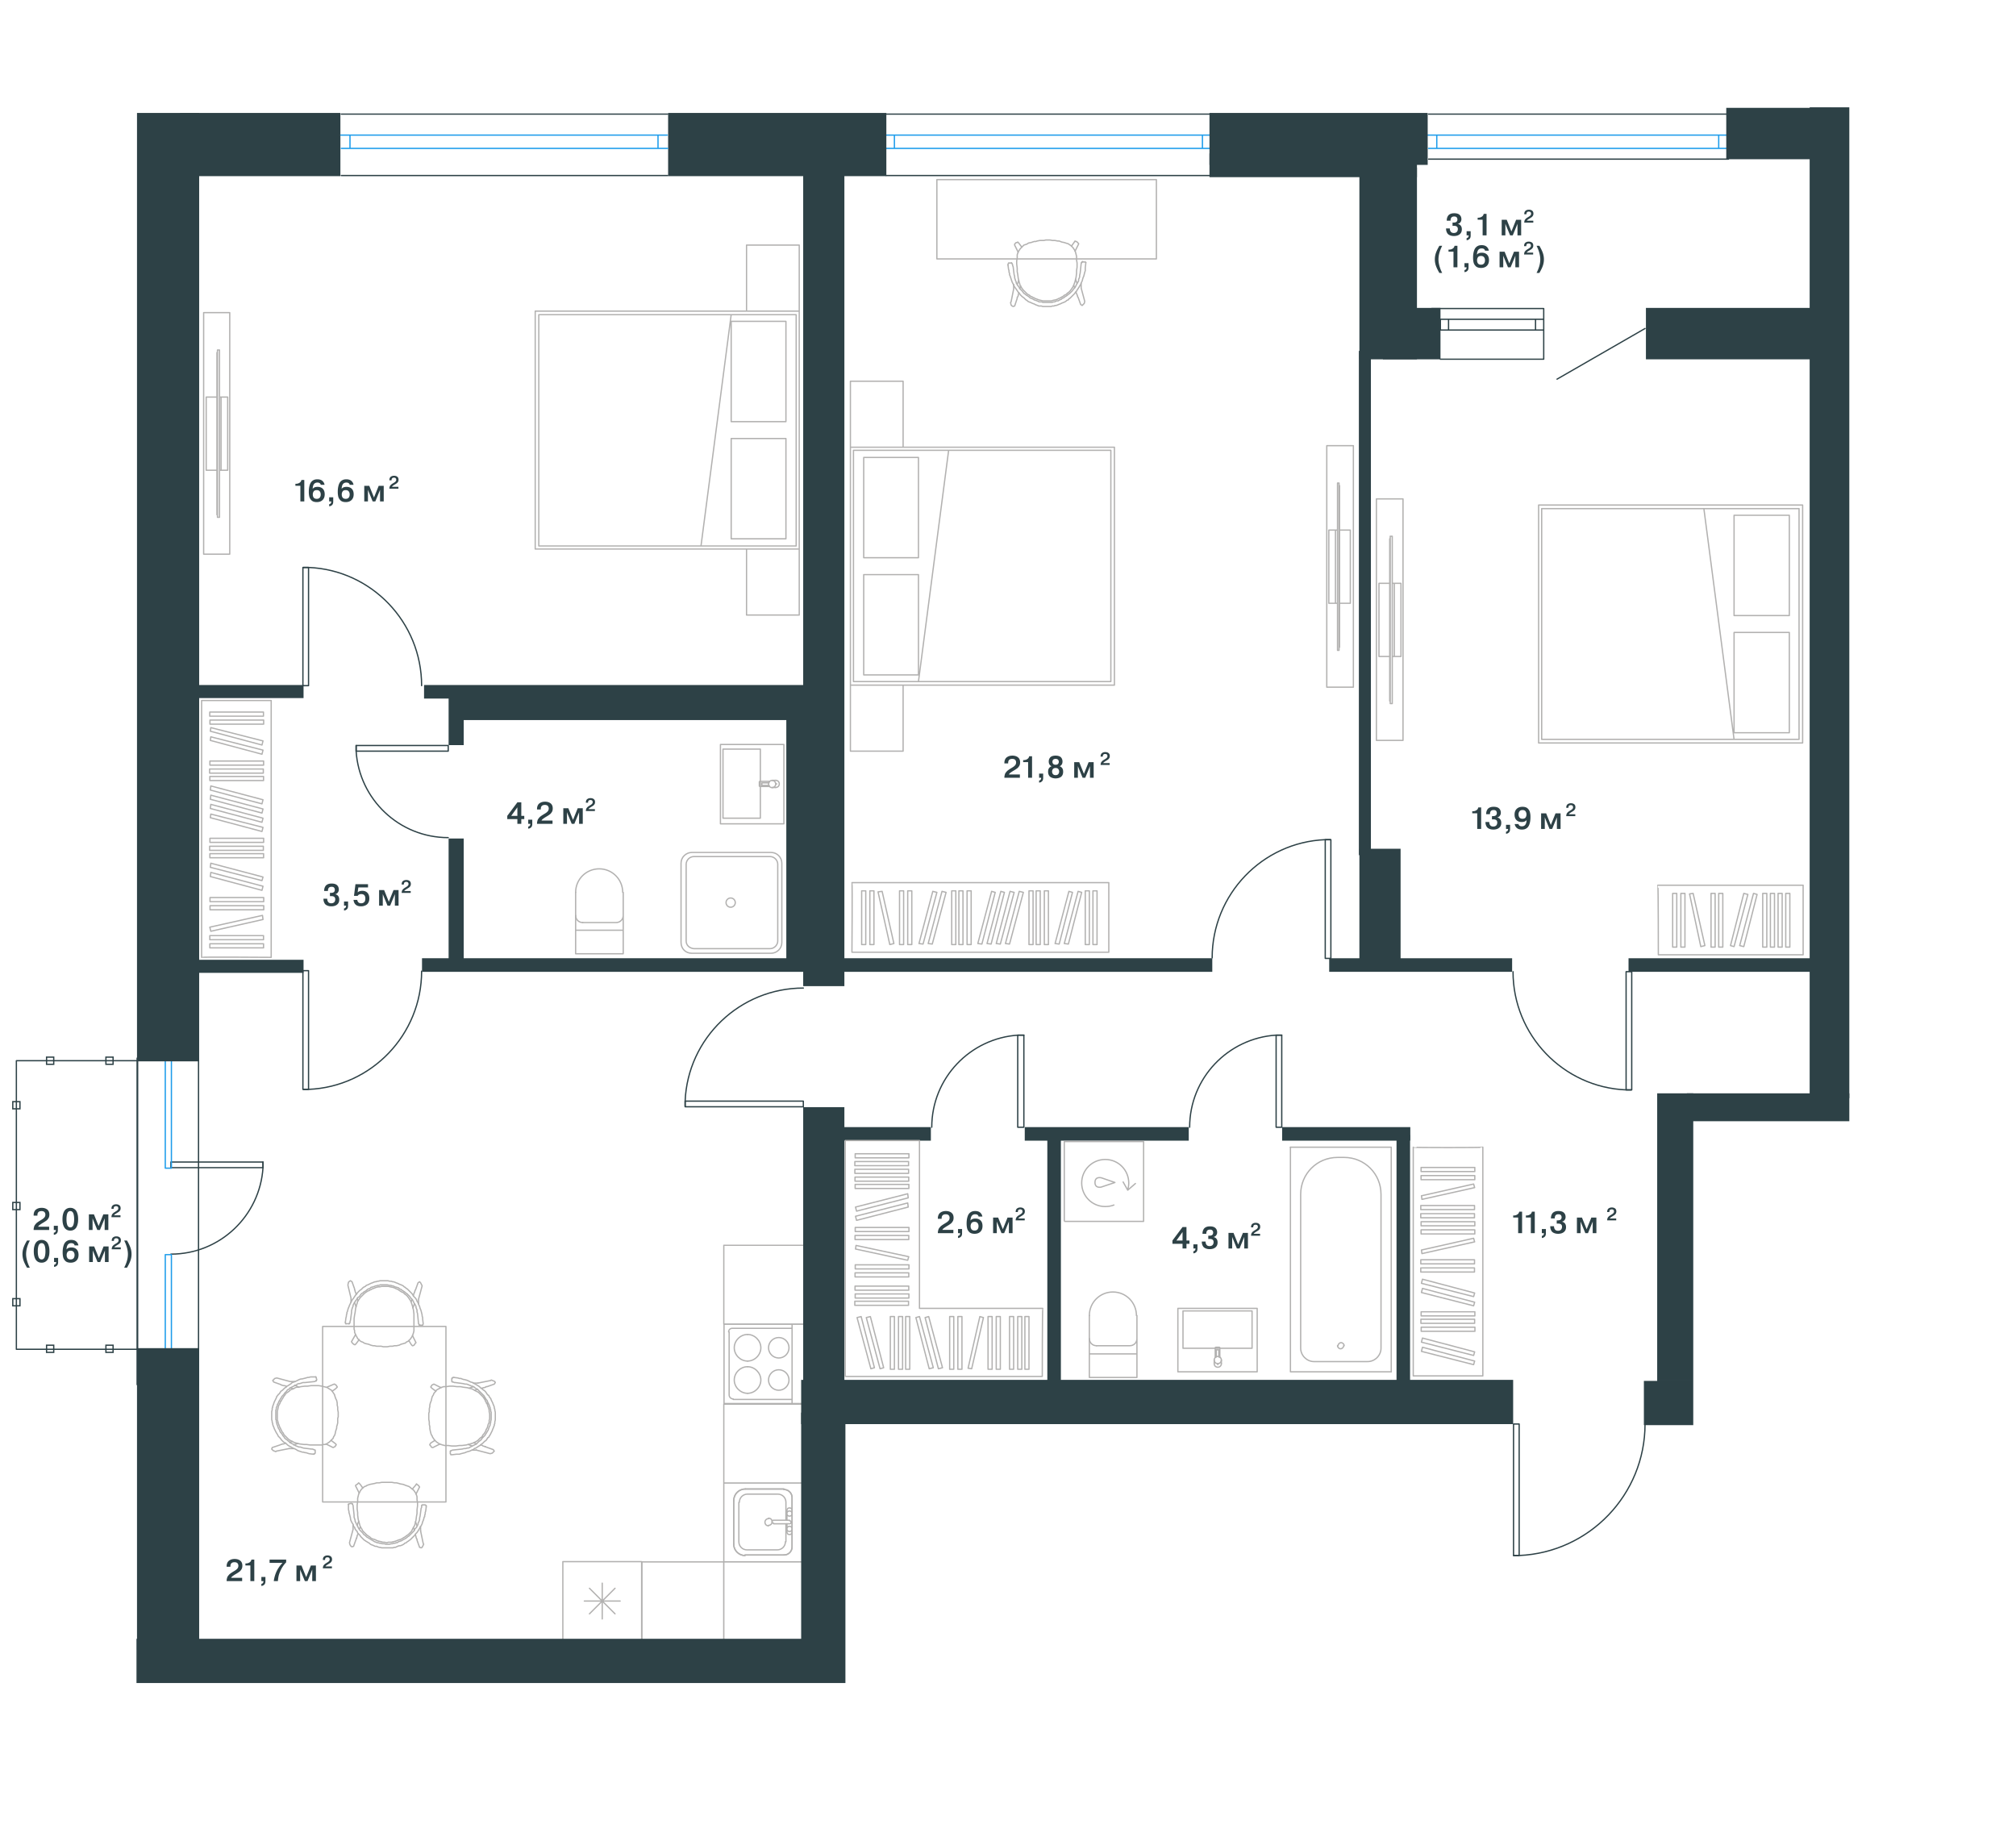 <?xml version="1.0" encoding="UTF-8"?> <svg xmlns="http://www.w3.org/2000/svg" width="394" height="359" fill="none"><g clip-path="url(#a)"><path stroke="#B2B1B0" stroke-linecap="round" stroke-linejoin="round" stroke-miterlimit="10" stroke-width=".25" d="M133.1 184.2v-15.5c0-1.2 1-2.1 2.1-2.1h15.5c1.2 0 2.1 1 2.1 2.1v15.5c0 1.2-1 2.1-2.1 2.1h-15.5c-1.2 0-2.1-.9-2.1-2.1"></path><path stroke="#B2B1B0" stroke-linecap="round" stroke-linejoin="round" stroke-miterlimit="10" stroke-width=".25" d="M134.1 183.9v-15c0-.8.7-1.5 1.5-1.5h14.9c.8 0 1.5.7 1.5 1.5v15c0 .8-.7 1.5-1.5 1.5h-14.9c-.9-.1-1.5-.7-1.5-1.5"></path><path stroke="#B2B1B0" stroke-linecap="round" stroke-linejoin="round" stroke-miterlimit="10" stroke-width=".25" d="M141.9 176.4a.9.9 0 1 0 1.8 0 .9.9 0 0 0-1.8 0M145.7 291c-1.3 0-2.3 1-2.3 2.3M143.399 293.3v8.5M143.4 301.8c0 1.2 1 2.2 2.2 2.2M145.6 303.9h7.6M153.2 303.9c.9 0 1.6-.7 1.6-1.6M154.8 302.301v-9.6M154.8 292.701c0-.9-.7-1.6-1.6-1.6M153.2 291h-7.5M153.8 297.8v1.6M154.8 299.401v-4.2M154.8 295.201c0-.3-.2-.5-.5-.5s-.5.2-.5.5M153.8 299.4c0 .3.2.5.5.5s.5-.2.5-.5M153.8 295.201v1.9M154.3 295.3c-.3 0-.5.2-.5.5s.2.5.5.5M154.3 296.3c.3 0 .5-.2.5-.5s-.2-.5-.5-.5M154.3 298.3c-.3 0-.5.2-.5.5s.2.5.5.5M154.3 299.3c.3 0 .5-.2.5-.5s-.2-.5-.5-.5"></path><path stroke="#B2B1B0" stroke-linecap="round" stroke-linejoin="round" stroke-miterlimit="10" stroke-width=".25" d="M153.2 303.9c.9 0 1.6-.7 1.6-1.6M154.8 292.701c0-.9-.7-1.6-1.6-1.6M154.8 302.301v-9.6M151.9 302.9c.9 0 1.6-.7 1.6-1.6M143.4 301.8c0 1.2 1 2.2 2.2 2.2M145.7 291c-1.3 0-2.3 1-2.3 2.3M153.6 297.101v-3.5M151.2 297.101q-.3 0-.3.3t.3.3M154.3 297.8h-3.1M154.3 297.101h-3.1M154.3 297.801q.3 0 .3-.3t-.3-.3M153.6 293.6c0-.9-.7-1.6-1.6-1.6M146.1 292c-.9 0-1.6.7-1.6 1.6M144.4 301.3c0 .9.7 1.6 1.6 1.6M153.6 301.3v-3.5M146.099 302.9h5.8M144.399 293.601v7.7M151.899 292h-5.8M150.2 296.8c-.4 0-.7.3-.7.7s.3.7.7.7"></path><path stroke="#B2B1B0" stroke-linecap="round" stroke-linejoin="round" stroke-miterlimit="10" stroke-width=".25" d="M150.199 298.101c.4 0 .7-.3.7-.7s-.3-.7-.7-.7M153.2 291h-7.5M143.399 293.3v8.5M145.6 303.9h7.6M109.999 305.2h15.4M125.399 305.2v15.4M125.399 320.6h-15.4v-15.4M117.699 309.4v7M115.199 310.4l5 5M120.199 310.4l-5 5M114.199 312.9h7M154.8 273.5v-13.9M146.099 272.3c1.4 0 2.6-1.2 2.6-2.6s-1.2-2.6-2.6-2.6"></path><path stroke="#B2B1B0" stroke-linecap="round" stroke-linejoin="round" stroke-miterlimit="10" stroke-width=".25" d="M146.1 267.1c-1.4 0-2.6 1.2-2.6 2.6s1.2 2.6 2.6 2.6M152.199 271.7c1.1 0 2-.9 2-2s-.9-2-2-2M152.199 267.7c-1.1 0-2 .9-2 2s.9 2 2 2M146.099 266c1.4 0 2.6-1.2 2.6-2.6s-1.2-2.6-2.6-2.6"></path><path stroke="#B2B1B0" stroke-linecap="round" stroke-linejoin="round" stroke-miterlimit="10" stroke-width=".25" d="M146.1 260.8c-1.4 0-2.6 1.2-2.6 2.6s1.2 2.6 2.6 2.6M152.199 265.4c1.1 0 2-.9 2-2s-.9-2-2-2M152.199 261.4c-1.1 0-2 .9-2 2s.9 2 2 2M154.8 274.3v-.8M154.8 273.5h-11.5M142.5 272.6c0 .5.4.8.8.8M142.5 272.6v-12.3M143.1 259.6c-.4 0-.7.3-.7.7M143.1 259.6h11.7M154.8 259.6v-.8M157.199 258.8h-15.7M141.5 258.8v15.5M141.5 274.3h16.1M125.445 305.253v15.4h16v-15.4zM141.457 305.253v15.4h15.7v-15.4zM141.457 289.833v15.4h15.7v-15.4zM141.457 274.423v15.4h15.7v-15.4zM141.457 243.372v15.4h15.7v-15.4zM109.9 320.6h14.7"></path><path stroke="#2D4146" stroke-linecap="round" stroke-linejoin="round" stroke-miterlimit="10" stroke-width=".25" d="M33.4 227.1h18v1.1h-18z"></path><path stroke="#2D4146" stroke-linecap="round" stroke-linejoin="round" stroke-miterlimit="10" stroke-width=".25" d="M51.4 227.1v1.1c-.6 9.4-8.4 16.9-18 16.9"></path><path stroke="#1D9CEB" stroke-linecap="round" stroke-linejoin="round" stroke-miterlimit="10" stroke-width=".25" d="M33.5 206.8v21.5h-1.2v-21.6M33.5 266.6v-21.4h-1.2v21.5"></path><path stroke="#2D4146" stroke-linecap="round" stroke-linejoin="round" stroke-miterlimit="10" stroke-width=".25" d="M38.8 206.8v63.8M26.8 206.8v63.8"></path><path stroke="#1D9CEB" stroke-linecap="round" stroke-linejoin="round" stroke-miterlimit="10" stroke-width=".25" d="M235 29v-2.6M174.8 29v-2.6M236.9 26.4H173M237 29h-63.8"></path><path stroke="#2D4146" stroke-linecap="round" stroke-linejoin="round" stroke-miterlimit="10" stroke-width=".25" d="M237 34.3h-63.8M237 22.3h-63.8"></path><path stroke="#1D9CEB" stroke-linecap="round" stroke-linejoin="round" stroke-miterlimit="10" stroke-width=".25" d="M335.899 29v-2.6M280.8 29v-2.6M337.7 26.4H279M337.8 29h-58.6"></path><path stroke="#2D4146" stroke-linecap="round" stroke-linejoin="round" stroke-miterlimit="10" stroke-width=".25" d="M337.8 31.1h-58.6M337.8 22.3h-58.6M318.8 213h-1c-12.3-.5-22.1-10.7-22.1-23.1"></path><path stroke="#2D4146" stroke-linecap="round" stroke-linejoin="round" stroke-miterlimit="10" stroke-width=".25" d="M318.799 189.9h.1V213h-1.1v-23.1zM260 164.1h-1c-12.3.5-22.1 10.7-22.1 23.1"></path><path stroke="#2D4146" stroke-linecap="round" stroke-linejoin="round" stroke-miterlimit="10" stroke-width=".25" d="M260.1 187.3v-23.2H259v23.2zM133.9 216.2v-1c.5-12.3 10.7-22.1 23.1-22.1"></path><path stroke="#2D4146" stroke-linecap="round" stroke-linejoin="round" stroke-miterlimit="10" stroke-width=".25" d="M157 216.3h-23.1v-1.1H157zM59.3 212.9h1c12.3-.5 22.1-10.7 22.1-23.1"></path><path stroke="#2D4146" stroke-linecap="round" stroke-linejoin="round" stroke-miterlimit="10" stroke-width=".25" d="M59.2 189.7v23.2h1.1v-23.2zM59.3 110.9h1c12.3.5 22.1 10.7 22.1 23.1"></path><path stroke="#2D4146" stroke-linecap="round" stroke-linejoin="round" stroke-miterlimit="10" stroke-width=".25" d="M59.2 134v-23.1h1.1V134zM250.5 220.3v-18h-1.1v18z"></path><path stroke="#2D4146" stroke-linecap="round" stroke-linejoin="round" stroke-miterlimit="10" stroke-width=".25" d="M250.5 202.3h-1.1c-9.4.6-16.9 8.4-16.9 18M200.1 220.3v-18h-1.2v18z"></path><path stroke="#2D4146" stroke-linecap="round" stroke-linejoin="round" stroke-miterlimit="10" stroke-width=".25" d="M200.1 202.3H199c-9.4.6-16.9 8.4-16.9 18M87.6 145.7h-18v1.1h18z"></path><path stroke="#2D4146" stroke-linecap="round" stroke-linejoin="round" stroke-miterlimit="10" stroke-width=".25" d="M69.6 145.7v1.1c.6 9.4 8.4 16.9 18 16.9"></path><path stroke="#B2B1B0" stroke-linecap="round" stroke-linejoin="round" stroke-miterlimit="10" stroke-width=".25" d="m338.899 144.5-5.9-45.1M349.7 143.2h-10.8M338.899 123.6v19.6M349.7 123.6h-10.8M349.7 123.6v19.6M349.7 120.3h-10.8M338.899 100.7v19.6M349.7 100.7h-10.8M349.7 100.7v19.6M351.6 144.5h-50.3M301.3 99.4v45.1M351.6 99.4h-50.3M351.6 99.4v45.1M352.3 145.2h-51.6M300.7 98.7v46.5M352.3 98.7h-51.6M342 98.7h10.3v46.5M342 145.2h10.3M323.999 173h28.4v13.6h-28.3c0-.1 0-13.6-.1-13.6"></path><path stroke="#B2B1B0" stroke-linecap="round" stroke-linejoin="round" stroke-miterlimit="10" stroke-width=".25" d="M346.8 185.1v-10.5h-.8v10.5zM345.3 185.1v-10.5h-.8v10.5zM349.8 185.1v-10.5h-.8v10.5zM348.3 185.1v-10.5h-.8v10.5zM336.699 185.1v-10.5h-.8v10.5zM335.199 185.1v-10.5h-.8v10.5zM329.3 185.1v-10.5h-.8v10.5zM327.699 185.1v-10.5h-.8v10.5zM332.399 185l-2.2-10.3.7-.1 2.3 10.2zM339.999 184.8l2.7-10.2.7.2-2.6 10.2zM338.2 184.8l2.6-10.2.8.2-2.7 10.2z"></path><path fill="#2D4146" stroke="#2D4146" stroke-miterlimit="10" stroke-width=".25" d="M295.6 278.2v-8.4H156.7v8.4z"></path><path fill="#2D4146" stroke="#2D4146" stroke-miterlimit="10" stroke-width=".25" d="M165.1 328.8v-52.6h-8.4v52.6zM156.7 328.8v-8.4H26.8v8.4z"></path><path fill="#2D4146" stroke="#2D4146" stroke-miterlimit="10" stroke-width=".25" d="M38.8 322.3v-58.7H26.9v58.7zM38.8 207.3V22.2H26.9v185.1z"></path><path fill="#2D4146" stroke="#2D4146" stroke-miterlimit="10" stroke-width=".25" d="M66.4 34.3V22.2H35.3v12.1zM173.1 34.3V22.2h-42.4v12.1zM278.899 32.1v-9.9h-42.4v9.9z"></path><path fill="#2D4146" stroke="#2D4146" stroke-miterlimit="10" stroke-width=".25" d="M276.8 34.5v-4.4h-40.3v4.4z"></path><path fill="#2D4146" stroke="#2D4146" stroke-miterlimit="10" stroke-width=".25" d="M276.8 70.1V32.9h-11v37.2zM273.6 188.2V166h-7.8v22.2zM164.899 192.6v-159h-7.8v159zM164.899 277.6v-61.1h-7.8v61.1z"></path><path fill="#2D4146" stroke="#2D4146" stroke-miterlimit="10" stroke-width=".25" d="M267.8 167V68.7h-2.1V167zM281.399 70.1v-9.8h-11v9.8zM357.7 70.1v-9.8h-35.9v9.8zM357.7 189.8v-2.4h-39.3v2.4zM295.399 189.8v-2.4h-35.5v2.4zM181.8 222.8v-2.4h-18v2.4zM232.2 222.8v-2.4h-31.8v2.4zM275.5 222.8v-2.4h-24.8v2.4z"></path><path fill="#2D4146" stroke="#2D4146" stroke-miterlimit="10" stroke-width=".25" d="M204.811 271.061h2.4v-49.1h-2.4zM273.056 271.016h2.4v-49.1h-2.4zM236.8 189.8v-2.4H82.6v2.4zM159.8 136.4V134H83v2.4zM59.2 136.3V134H37.1v2.3zM59.2 190v-2.3H37.1v2.3z"></path><path fill="#2D4146" stroke="#2D4146" stroke-miterlimit="10" stroke-width=".25" d="M159.8 140.6v-4.5H88.5v4.5z"></path><path fill="#2D4146" stroke="#2D4146" stroke-miterlimit="10" stroke-width=".25" d="M159.8 188.3v-48.2h-6v48.2zM90.5 188.4V164h-2.7v24.4zM90.5 145.5V136h-2.7v9.5zM357.7 31v-9.8h-20.2V31zM330.8 278.4V270h-9.4v8.4zM330.8 269.8v-56H324v56z"></path><path fill="#2D4146" stroke="#2D4146" stroke-miterlimit="10" stroke-width=".25" d="M361.3 214.5V21.1h-7.5v193.4z"></path><path fill="#2D4146" stroke="#2D4146" stroke-miterlimit="10" stroke-width=".25" d="M361.3 219v-5.2h-31.5v5.2z"></path><path stroke="#2D4146" stroke-linecap="round" stroke-linejoin="round" stroke-miterlimit="10" stroke-width=".25" d="M295.8 278.3V304h1.1v-25.7z"></path><path stroke="#2D4146" stroke-linecap="round" stroke-linejoin="round" stroke-miterlimit="10" stroke-width=".25" d="M321.5 278.3c0 13.8-10.9 25.1-24.6 25.7h-1.1"></path><path stroke="#1D9CEB" stroke-linecap="round" stroke-linejoin="round" stroke-miterlimit="10" stroke-width=".25" d="M128.6 29v-2.6M68.4 29v-2.6M130.4 26.4H66.6M130.5 29H66.7"></path><path stroke="#2D4146" stroke-linecap="round" stroke-linejoin="round" stroke-miterlimit="10" stroke-width=".25" d="M130.5 34.3H66.7M130.5 22.3H66.7M301.7 64.5v5.7M301.7 70.2h-20.2M304.3 74.1l17.2-9.9M283.1 62.4v2.1M300.1 64.5v-2.1M301.7 62.4v2.1h-20.2v-2.1h20.2M301.7 60.3h-21.9M301.7 62.4v-2.1"></path><path stroke="#B2B1B0" stroke-linecap="round" stroke-linejoin="round" stroke-miterlimit="10" stroke-width=".25" d="M252.199 224.2h19.7v43.9"></path><path stroke="#B2B1B0" stroke-linecap="round" stroke-linejoin="round" stroke-miterlimit="10" stroke-width=".25" d="M252.199 224.2v43.9h19.7"></path><path stroke="#B2B1B0" stroke-linecap="round" stroke-linejoin="round" stroke-miterlimit="10" stroke-width=".25" d="M262.6 263c0 .3-.3.6-.6.6s-.6-.3-.6-.6M261.499 263c0-.3.3-.6.6-.6s.6.3.6.6M254.199 233.4c0-4 3.2-7.2 7.2-7.2M262.699 226.2c4 0 7.2 3.2 7.2 7.2M256.8 266.1c-1.4 0-2.6-1.2-2.6-2.6M269.899 263.5c0 1.4-1.2 2.6-2.6 2.6M261.399 226.2h1.3M269.899 233.4v30.1M267.3 266.1h-10.5M254.199 263.5v-30.1M222.2 269.2h-9.3v-7.6M222.2 261.6v7.6M212.901 257.1c0-2.6 2.1-4.6 4.6-4.6 2.6 0 4.6 2.1 4.6 4.6M222.2 257.1v4.5M222.2 261.6c0 .8-.6 1.4-1.4 1.4M220.8 263h-6.5M222.101 264.6h-9.1"></path><path stroke="#B2B1B0" stroke-linecap="round" stroke-linejoin="round" stroke-miterlimit="10" stroke-width=".25" d="M214.3 263c-.8 0-1.4-.6-1.4-1.4M212.9 261.6v-4.5M121.8 186.4h-9.3v-7.5M121.8 178.9v7.5M112.5 174.4c0-2.6 2.1-4.6 4.6-4.6 2.6 0 4.6 2.1 4.6 4.6M121.8 174.4v4.5M121.8 178.9c0 .8-.6 1.4-1.4 1.4M120.399 180.3h-6.5M121.6 181.8h-9"></path><path stroke="#B2B1B0" stroke-linecap="round" stroke-linejoin="round" stroke-miterlimit="10" stroke-width=".25" d="M113.899 180.3c-.8 0-1.4-.6-1.4-1.4M112.5 178.9v-4.5M230.2 268.1v-12.4M245.7 268.1v-12.4M230.2 255.7h15.5M230.2 268.1h15.5M244.7 263.5v-7.3M244.7 256.2h-13.5M231.2 256.2v7.3M231.2 263.5h13.5M238 266.5v.2M238.3 263.3h-.7M238.2 265.2v-1.4h-.5v1.4M238.7 265.8v.7M237.3 265.8v.7M238.4 265.3v-1.9M237.5 265.3v-1.9M238.3 263.3c.1 0 .1.1.1.1M237.501 263.4c0-.1.1-.1.1-.1"></path><path stroke="#B2B1B0" stroke-linecap="round" stroke-linejoin="round" stroke-miterlimit="10" stroke-width=".25" d="M237.3 265.8a.7.7 0 1 0 1.4 0 .7.7 0 0 0-1.4 0"></path><path stroke="#B2B1B0" stroke-linecap="round" stroke-linejoin="round" stroke-miterlimit="10" stroke-width=".25" d="M238.7 266.5c0 .4-.3.7-.7.7s-.7-.3-.7-.7M153.2 145.5h-12.4M153.2 161h-12.4M140.8 145.5V161M153.2 145.5V161M148.601 159.9h-7.3M141.3 159.9v-13.5M141.301 146.4h7.3M148.601 146.4v13.5M151.6 153.2h.2M148.4 153.6v-.7M150.3 153.5h-1.4v-.5h1.4M150.901 153.9h.7M150.901 152.5h.7M150.4 153.7h-1.9M150.4 152.7h-1.9M148.4 153.6c0 .1.1.1.1.1M148.5 152.7c-.1 0-.1.1-.1.1"></path><path stroke="#B2B1B0" stroke-linecap="round" stroke-linejoin="round" stroke-miterlimit="10" stroke-width=".25" d="M150.201 153.2a.7.7 0 1 0 1.399.001.7.7 0 0 0-1.399-.001"></path><path stroke="#B2B1B0" stroke-linecap="round" stroke-linejoin="round" stroke-miterlimit="10" stroke-width=".25" d="M151.6 153.9c.4 0 .7-.3.7-.7s-.3-.7-.7-.7M289.8 224.2v44.7h-13.6v-44.7c0 .1 13.6.1 13.6 0"></path><path stroke="#B2B1B0" stroke-linecap="round" stroke-linejoin="round" stroke-miterlimit="10" stroke-width=".25" d="M277.754 260.18h10.5v-.8h-10.5zM277.694 258.621h10.5v-.8h-10.5zM277.742 257.168h10.5v-.8h-10.5zM277.668 248.594h10.5v-.8h-10.5zM277.674 247h10.5v-.8h-10.5zM277.729 241.154h10.5v-.8h-10.5zM277.734 239.56h10.5v-.8h-10.5zM277.8 244.3 288 242l.2.7-10.3 2.3zM277.667 237.993h10.5v-.8h-10.5zM277.673 236.399h10.5v-.8h-10.5zM277.728 230.553h10.5v-.8h-10.5zM277.732 228.959h10.5v-.8h-10.5zM277.8 233.7l10.2-2.3.2.7-10.3 2.3zM278 251.8l10.2 2.7-.2.7-10.2-2.6zM278 250l10.2 2.7-.2.7-10.2-2.6zM278 263.3l10.2 2.7-.2.7-10.2-2.6zM278 261.5l10.2 2.7-.2.7-10.2-2.6zM39.4 187.1v-50.2H53v50.2s-13.5-.1-13.6 0"></path><path stroke="#B2B1B0" stroke-linecap="round" stroke-linejoin="round" stroke-miterlimit="10" stroke-width=".25" d="M51.526 163.827h-10.5v.8h10.5zM51.468 165.385h-10.5v.8h10.5zM51.49 139.164h-10.5v.8h10.5zM51.53 140.723h-10.5v.8h10.5zM51.515 166.838h-10.5v.8h10.5zM51.541 175.412h-10.5v.8h10.5zM51.547 177.006h-10.5v.8h10.5zM51.501 182.852h-10.5v.8h10.5zM51.507 184.446h-10.5v.8h10.5zM51.4 179.7 41.2 182l-.2-.8 10.3-2.3zM51.2 172.1l-10.1-2.6.1-.8 10.2 2.7zM51.2 174l-10.1-2.7.1-.8 10.2 2.7zM51.2 160.7 41.1 158l.1-.8 10.2 2.7zM51.2 162.5l-10.1-2.7.1-.7 10.2 2.6zM51.519 148.734h-10.5v.8h10.5zM51.46 150.293h-10.5v.8h10.5zM51.507 151.746h-10.5v.8h10.5zM51.2 157.1l-10.1-2.7.1-.8 10.2 2.7zM51.2 158.9l-10.1-2.7.1-.8 10.2 2.7zM51.2 145.6l-10.1-2.7.1-.7 10.2 2.6zM51.2 147.4l-10.1-2.7.1-.7 10.2 2.6zM166.5 172.5h50.2v13.6h-50.2s.1-13.5 0-13.6"></path><path stroke="#B2B1B0" stroke-linecap="round" stroke-linejoin="round" stroke-miterlimit="10" stroke-width=".25" d="M189.8 184.6v-10.5h-.8v10.5zM188.2 184.6v-10.5h-.8v10.5zM214.4 184.6v-10.5h-.8v10.5zM212.9 184.6v-10.5h-.8v10.5zM186.8 184.6v-10.5h-.8v10.5zM178.2 184.6v-10.5h-.8v10.5zM176.601 184.6v-10.5h-.8v10.5zM170.8 184.6v-10.5h-.8v10.5zM169.2 184.6v-10.5h-.8v10.5zM173.9 184.6l-2.3-10.3.8-.1 2.3 10.2zM181.4 184.4l2.7-10.2.8.2-2.7 10.1zM179.601 184.4l2.7-10.2.8.2-2.7 10.1zM192.9 184.4l2.7-10.2.7.2-2.6 10.1zM191.1 184.4l2.7-10.2.7.2-2.6 10.1zM204.9 184.6v-10.5h-.8v10.5zM203.3 184.6v-10.5h-.8v10.5zM201.9 184.6v-10.5h-.8v10.5zM196.5 184.4l2.7-10.2.8.2-2.7 10.1zM194.7 184.4l2.7-10.2.8.2-2.7 10.1zM208 184.4l2.7-10.2.7.2-2.6 10.1zM206.201 184.4l2.7-10.2.7.2-2.6 10.1z"></path><path fill="#2D4146" d="M47.324 308.364V309h-3.03a1.7 1.7 0 0 1 .036-.414q.042-.198.09-.336a1.1 1.1 0 0 1 .174-.294q.126-.156.198-.234.072-.084.252-.216a8 8 0 0 1 .252-.174 24 24 0 0 1 .408-.252q.216-.132.336-.21.12-.084.264-.222a.84.84 0 0 0 .216-.3 1 1 0 0 0 .066-.36q0-.09-.024-.18a.7.7 0 0 0-.09-.216.48.48 0 0 0-.234-.204.94.94 0 0 0-.408-.078q-.798 0-.798.786v.102h-.738v-.108q0-.288.078-.516.078-.234.192-.378t.276-.246q.168-.108.306-.156.138-.054.3-.084.168-.03.246-.03.078-.006.156-.006.678 0 1.098.33t.42.984q0 .21-.042.39a1 1 0 0 1-.138.33q-.096.15-.18.252a1.2 1.2 0 0 1-.252.228 5 5 0 0 1-.27.186 8 8 0 0 1-.3.186l-.09.054a7 7 0 0 0-.684.456.8.8 0 0 0-.24.294zm.637-2.424v-.39h.084q.438 0 .737-.21a.78.78 0 0 0 .355-.54h.563v4.2h-.768v-3.06zm3.12 2.25h.792v.834q0 .468-.234.678a.9.9 0 0 1-.558.246v-.414a.39.39 0 0 0 .288-.144.46.46 0 0 0 .114-.324V309h-.402zm1.607-2.754v-.636h3.24v.528a5.7 5.7 0 0 0-1.176 1.794q-.21.474-.3.876T54.308 309h-.804a6.6 6.6 0 0 1 .492-1.77 6 6 0 0 1 1.23-1.794zM59.582 309l-.924-2.25h-.012l.012.162V309h-.72v-3.048h.984l.918 2.28.918-2.28h.984V309h-.72v-2.088l.012-.162h-.012l-.924 2.25zM64.868 306.133v.371H63.1a1 1 0 0 1 .021-.241 2 2 0 0 1 .053-.196.7.7 0 0 1 .101-.172q.073-.09.115-.136a1 1 0 0 1 .147-.126l.147-.102.19-.115q.009-.007.024-.014l.024-.017.196-.123a1.4 1.4 0 0 0 .154-.129.49.49 0 0 0 .098-.616.28.28 0 0 0-.137-.119.55.55 0 0 0-.237-.045q-.465 0-.466.458v.059h-.43v-.063q0-.168.046-.3a.62.62 0 0 1 .273-.364.8.8 0 0 1 .178-.091 1 1 0 0 1 .175-.049 1.383 1.383 0 0 1 .234-.021q.396 0 .64.192.245.192.245.574a1 1 0 0 1-.024.227.6.6 0 0 1-.08.193 2 2 0 0 1-.106.147.7.7 0 0 1-.147.133 4 4 0 0 1-.332.216l-.053.032q-.3.185-.398.266a.45.45 0 0 0-.14.171zM63.216 175.644h.738v.078q0 .048.006.078a.96.96 0 0 0 .18.48.6.6 0 0 0 .234.186.9.9 0 0 0 .36.066q.144 0 .258-.03a.7.7 0 0 0 .282-.138.55.55 0 0 0 .162-.216q.048-.12.066-.21a1 1 0 0 0 .018-.174q0-.63-.732-.63h-.306v-.636h.162q.108 0 .186-.006t.198-.036a.7.7 0 0 0 .204-.09q.084-.06.144-.18a.7.7 0 0 0 .06-.294.64.64 0 0 0-.138-.408q-.132-.174-.486-.174-.384 0-.552.204-.162.198-.168.612h-.738a2 2 0 0 1 .048-.486q.06-.234.204-.462.15-.228.456-.366t.738-.138q.732 0 1.074.324t.342.846a.93.93 0 0 1-.198.594.84.84 0 0 1-.522.318v.012a.86.86 0 0 1 .57.312q.234.264.234.75 0 .612-.42.954-.414.342-1.128.342-.408 0-.714-.12a1.3 1.3 0 0 1-.456-.27q-.15-.162-.24-.39a1.6 1.6 0 0 1-.108-.378 3 3 0 0 1-.018-.324m4.018.546h.792v.834q0 .468-.234.678a.9.9 0 0 1-.558.246v-.414a.39.39 0 0 0 .288-.144.46.46 0 0 0 .114-.324V177h-.402zm1.852-.324h.738q.024.27.21.468.192.198.552.198a1 1 0 0 0 .27-.036q.132-.042.264-.132a.6.6 0 0 0 .204-.288q.078-.198.078-.48 0-.234-.066-.408a.588.588 0 0 0-.366-.39.95.95 0 0 0-.354-.066q-.51 0-.708.348h-.726l.288-2.28h2.454v.636h-1.89l-.138.972q.312-.312.924-.312.618 0 .99.39t.372 1.104q0 .414-.144.72a1.2 1.2 0 0 1-.336.456q-.186.15-.45.24-.258.09-.414.102-.15.018-.3.018-1.296 0-1.452-1.26M75.734 177l-.924-2.25h-.012l.012.162V177h-.72v-3.048h.984l.918 2.28.918-2.28h.984V177h-.72v-2.088l.012-.162h-.012L76.25 177zM80.268 174.133v.371h-1.767a1 1 0 0 1 .021-.241 2 2 0 0 1 .053-.196.7.7 0 0 1 .101-.172q.074-.09.116-.136a1 1 0 0 1 .147-.126l.147-.102.189-.115q.01-.007.024-.014l.024-.017q.127-.078.196-.123a1.4 1.4 0 0 0 .154-.129.49.49 0 0 0 .098-.616.28.28 0 0 0-.136-.119.55.55 0 0 0-.238-.045q-.465 0-.465.458v.059h-.43v-.063q0-.168.045-.3a.62.62 0 0 1 .273-.364.8.8 0 0 1 .178-.091 1 1 0 0 1 .175-.049 1.38 1.38 0 0 1 .234-.021q.396 0 .64.192.246.192.246.574a1 1 0 0 1-.025.227.6.6 0 0 1-.08.193 2 2 0 0 1-.105.147.7.7 0 0 1-.147.133 4 4 0 0 1-.333.216l-.052.032q-.3.185-.399.266a.45.45 0 0 0-.14.171zM101.112 160.082h-1.974v-.636l1.98-2.646h.762v2.646h.582v.636h-.582V161h-.768zm-1.2-.636h1.2v-1.668zm3.322.744h.792v.834q0 .468-.234.678a.9.9 0 0 1-.558.246v-.414a.39.39 0 0 0 .288-.144.46.46 0 0 0 .114-.324V161h-.402zm4.75.174V161h-3.03a1.7 1.7 0 0 1 .036-.414q.042-.198.09-.336a1.1 1.1 0 0 1 .174-.294q.126-.156.198-.234.072-.084.252-.216a8 8 0 0 1 .252-.174 24 24 0 0 1 .408-.252q.216-.132.336-.21.12-.084.264-.222a.84.84 0 0 0 .216-.3 1 1 0 0 0 .066-.36q0-.09-.024-.18a.7.7 0 0 0-.09-.216.48.48 0 0 0-.234-.204.94.94 0 0 0-.408-.078q-.798 0-.798.786v.102h-.738v-.108q0-.288.078-.516.078-.234.192-.378t.276-.246q.168-.108.306-.156.138-.054.3-.084.168-.03.246-.03.078-.006.156-.006.678 0 1.098.33t.42.984q0 .21-.042.39a1 1 0 0 1-.138.33q-.096.15-.18.252a1.2 1.2 0 0 1-.252.228 5 5 0 0 1-.27.186 8 8 0 0 1-.3.186l-.09.054a7 7 0 0 0-.684.456.8.8 0 0 0-.24.294zm3.75.636-.924-2.25h-.012l.012.162V161h-.72v-3.048h.984l.918 2.28.918-2.28h.984V161h-.72v-2.088l.012-.162h-.012l-.924 2.25zM116.268 158.133v.371h-1.767a1 1 0 0 1 .021-.241q.025-.116.053-.196a.7.7 0 0 1 .101-.172 3 3 0 0 1 .116-.136 1 1 0 0 1 .147-.126l.147-.102.189-.115.024-.014.025-.017.195-.123q.07-.05.154-.129a.5.5 0 0 0 .126-.175.55.55 0 0 0 .025-.315.4.4 0 0 0-.053-.126.27.27 0 0 0-.136-.119.55.55 0 0 0-.238-.045q-.465 0-.465.458v.059h-.431v-.063q0-.168.046-.3a.615.615 0 0 1 .273-.364.915.915 0 0 1 .353-.14 1.353 1.353 0 0 1 .234-.021q.395 0 .641.192.244.192.244.574 0 .123-.024.227a.6.6 0 0 1-.08.193 2 2 0 0 1-.105.147.8.8 0 0 1-.147.133q-.102.073-.158.108l-.175.108-.052.032a4 4 0 0 0-.399.266.46.46 0 0 0-.14.171zM57.732 94.94v-.39h.084q.438 0 .738-.21a.78.78 0 0 0 .354-.54h.564V98h-.768v-3.06zm5.698-.186h-.738q-.102-.444-.666-.444-.864 0-.918 1.218h.012q.276-.378.948-.378.648 0 1.02.378t.372 1.074q0 .714-.42 1.122-.414.402-1.134.402-.342 0-.606-.09a1.1 1.1 0 0 1-.426-.252q-.162-.168-.276-.354a1.6 1.6 0 0 1-.162-.432 5 5 0 0 1-.066-.438 5 5 0 0 1-.018-.426q0-.618.108-1.08t.27-.72.396-.414q.24-.156.444-.198.21-.048.456-.048.636 0 .984.312.354.312.42.768m-2.298 1.884q0 .156.03.294.036.132.114.27a.54.54 0 0 0 .24.21.9.9 0 0 0 .39.078q.39 0 .582-.234.192-.24.192-.618t-.192-.612q-.192-.24-.582-.24-.432 0-.606.258a1.05 1.05 0 0 0-.168.594m3.201.552h.792v.834q0 .468-.234.678a.9.9 0 0 1-.558.246v-.414a.39.39 0 0 0 .288-.144.46.46 0 0 0 .114-.324V98h-.402zm4.757-2.436h-.738q-.102-.444-.666-.444-.864 0-.918 1.218h.012q.276-.378.948-.378.648 0 1.02.378t.372 1.074q0 .714-.42 1.122-.414.402-1.134.402-.342 0-.606-.09a1.1 1.1 0 0 1-.426-.252q-.162-.168-.276-.354a1.6 1.6 0 0 1-.162-.432 5 5 0 0 1-.066-.438 5 5 0 0 1-.018-.426q0-.618.108-1.08t.27-.72.396-.414q.24-.156.444-.198.21-.048.456-.048.636 0 .984.312.354.312.42.768m-2.298 1.884q0 .156.03.294.036.132.114.27a.54.54 0 0 0 .24.21.9.9 0 0 0 .39.078q.39 0 .582-.234.192-.24.192-.618t-.192-.612q-.192-.24-.582-.24-.432 0-.606.258a1.05 1.05 0 0 0-.168.594M72.834 98l-.924-2.25h-.012l.012.162V98h-.72v-3.048h.984l.918 2.28.918-2.28h.984V98h-.72v-2.088l.012-.162h-.012L73.35 98zM77.868 95.133v.37H76.1a1 1 0 0 1 .021-.24q.025-.116.052-.196a.6.6 0 0 1 .102-.172q.073-.09.115-.136a1 1 0 0 1 .147-.126 4 4 0 0 1 .385-.248l.196-.123a1.3 1.3 0 0 0 .154-.13.49.49 0 0 0 .15-.489.4.4 0 0 0-.052-.126.28.28 0 0 0-.137-.119.55.55 0 0 0-.237-.045q-.465 0-.466.458v.06h-.43v-.064q0-.168.046-.3a.7.7 0 0 1 .111-.22.6.6 0 0 1 .161-.144.958.958 0 0 1 .353-.14 1.203 1.203 0 0 1 .234-.021q.397 0 .641.192.245.193.245.574 0 .122-.024.227a.6.6 0 0 1-.08.193 2 2 0 0 1-.106.147.7.7 0 0 1-.147.133q-.101.073-.157.108a5 5 0 0 1-.228.14q-.3.186-.398.266a.46.46 0 0 0-.14.171zM186.324 240.364V241h-3.03a1.7 1.7 0 0 1 .036-.414q.042-.198.09-.336a1.1 1.1 0 0 1 .174-.294q.126-.156.198-.234.072-.084.252-.216a8 8 0 0 1 .252-.174 24 24 0 0 1 .408-.252q.216-.132.336-.21.12-.084.264-.222a.84.84 0 0 0 .216-.3 1 1 0 0 0 .066-.36q0-.09-.024-.18a.7.7 0 0 0-.09-.216.48.48 0 0 0-.234-.204.94.94 0 0 0-.408-.078q-.798 0-.798.786v.102h-.738v-.108q0-.288.078-.516.078-.234.192-.378t.276-.246q.168-.108.306-.156.138-.054.3-.084.168-.03.246-.03.078-.006.156-.006.678 0 1.098.33t.42.984q0 .21-.042.39a1 1 0 0 1-.138.33q-.096.15-.18.252a1.2 1.2 0 0 1-.252.228 5 5 0 0 1-.27.186 8 8 0 0 1-.39.24 7 7 0 0 0-.684.456.8.8 0 0 0-.24.294zm.91-.174h.792v.834q0 .468-.234.678a.9.9 0 0 1-.558.246v-.414a.39.39 0 0 0 .288-.144.46.46 0 0 0 .114-.324V241h-.402zm4.756-2.436h-.738q-.102-.444-.666-.444-.864 0-.918 1.218h.012q.276-.378.948-.378.648 0 1.02.378t.372 1.074q0 .714-.42 1.122-.414.402-1.134.402-.342 0-.606-.09a1.1 1.1 0 0 1-.426-.252q-.162-.168-.276-.354a1.6 1.6 0 0 1-.162-.432 5 5 0 0 1-.066-.438 5 5 0 0 1-.018-.426q0-.618.108-1.08t.27-.72.396-.414q.24-.156.444-.198.21-.048.456-.048.636 0 .984.312.354.312.42.768m-2.298 1.884q0 .156.03.294.036.132.114.27a.54.54 0 0 0 .24.21.9.9 0 0 0 .39.078q.39 0 .582-.234.192-.24.192-.618t-.192-.612q-.192-.24-.582-.24-.432 0-.606.258a1.05 1.05 0 0 0-.168.594m6.042 1.362-.924-2.25h-.012l.012.162V241h-.72v-3.048h.984l.918 2.28.918-2.28h.984V241h-.72v-2.088l.012-.162h-.012l-.924 2.25zM200.268 238.133v.37h-1.767a1 1 0 0 1 .021-.241q.025-.115.053-.196a.6.6 0 0 1 .101-.171q.074-.091.116-.137a1 1 0 0 1 .147-.126 4 4 0 0 1 .36-.23l.025-.018q.125-.077.195-.122.07-.05.154-.13a.5.5 0 0 0 .126-.175.55.55 0 0 0 .025-.315.4.4 0 0 0-.053-.125.27.27 0 0 0-.136-.119.54.54 0 0 0-.238-.046q-.465 0-.465.458v.06h-.431v-.063q0-.168.046-.301a.637.637 0 0 1 .273-.364.994.994 0 0 1 .497-.157q.045-.003.09-.004.395 0 .641.193.244.192.244.573 0 .123-.024.228a.6.6 0 0 1-.08.192 2 2 0 0 1-.105.147.7.7 0 0 1-.147.133q-.102.074-.158.108a4 4 0 0 1-.227.14 4 4 0 0 0-.399.266.5.5 0 0 0-.14.172zM231.112 243.082h-1.974v-.636l1.98-2.646h.762v2.646h.582v.636h-.582V244h-.768zm-1.2-.636h1.2v-1.668zm3.322.744h.792v.834q0 .468-.234.678a.9.9 0 0 1-.558.246v-.414a.39.39 0 0 0 .288-.144.46.46 0 0 0 .114-.324V244h-.402zm1.642-.546h.738v.078q0 .048.006.078a.96.96 0 0 0 .18.48.6.6 0 0 0 .234.186.9.9 0 0 0 .36.066q.144 0 .258-.03a.7.7 0 0 0 .282-.138.55.55 0 0 0 .162-.216q.048-.12.066-.21a1 1 0 0 0 .018-.174q0-.63-.732-.63h-.306v-.636h.162q.108 0 .186-.006t.198-.036a.7.7 0 0 0 .204-.09q.084-.06.144-.18a.7.7 0 0 0 .06-.294.64.64 0 0 0-.138-.408q-.132-.174-.486-.174-.384 0-.552.204-.162.198-.168.612h-.738a2 2 0 0 1 .048-.486q.06-.234.204-.462.15-.228.456-.366t.738-.138q.732 0 1.074.324t.342.846a.93.93 0 0 1-.198.594.84.84 0 0 1-.522.318v.012a.86.86 0 0 1 .57.312q.234.264.234.75 0 .612-.42.954-.414.342-1.128.342-.408 0-.714-.12a1.3 1.3 0 0 1-.456-.27q-.15-.162-.24-.39a1.6 1.6 0 0 1-.108-.378 3 3 0 0 1-.018-.324m6.858 1.356-.924-2.25h-.012l.012.162V244h-.72v-3.048h.984l.918 2.28.918-2.28h.984V244h-.72v-2.088l.012-.162h-.012l-.924 2.25zM246.268 241.133v.371h-1.767a1 1 0 0 1 .021-.241q.025-.116.053-.196a.7.7 0 0 1 .101-.172 3 3 0 0 1 .116-.136 1 1 0 0 1 .147-.126l.147-.102.189-.115.024-.014.025-.017.195-.123q.07-.05.154-.129a.5.5 0 0 0 .126-.175.55.55 0 0 0 .025-.315.4.4 0 0 0-.053-.126.27.27 0 0 0-.136-.119.55.55 0 0 0-.238-.045q-.465 0-.465.458v.059h-.431v-.063q0-.168.046-.3a.615.615 0 0 1 .273-.364.915.915 0 0 1 .353-.14 1.353 1.353 0 0 1 .234-.021q.395 0 .641.192.244.192.244.574 0 .123-.024.227a.6.6 0 0 1-.08.193 2 2 0 0 1-.105.147.8.8 0 0 1-.147.133q-.102.073-.158.108l-.175.108-.052.032a4 4 0 0 0-.399.266.46.46 0 0 0-.14.171zM295.732 237.94v-.39h.084q.438 0 .738-.21a.78.78 0 0 0 .354-.54h.564v4.2h-.768v-3.06zm2.479 0v-.39h.084q.438 0 .738-.21a.78.78 0 0 0 .354-.54h.564v4.2h-.768v-3.06zm3.12 2.25h.792v.834q0 .468-.234.678a.9.9 0 0 1-.558.246v-.414a.39.39 0 0 0 .288-.144.46.46 0 0 0 .114-.324V241h-.402zm1.643-.546h.738v.078q0 .048.006.078a.96.96 0 0 0 .18.48.6.6 0 0 0 .234.186.9.9 0 0 0 .36.066q.144 0 .258-.03a.7.7 0 0 0 .282-.138.55.55 0 0 0 .162-.216q.048-.12.066-.21a1 1 0 0 0 .018-.174q0-.63-.732-.63h-.306v-.636h.162q.108 0 .186-.006t.198-.036a.7.7 0 0 0 .204-.09q.084-.06.144-.18a.7.7 0 0 0 .06-.294.64.64 0 0 0-.138-.408q-.132-.174-.486-.174-.384 0-.552.204-.162.198-.168.612h-.738a2 2 0 0 1 .048-.486q.06-.234.204-.462.15-.228.456-.366t.738-.138q.732 0 1.074.324t.342.846a.93.93 0 0 1-.198.594.84.84 0 0 1-.522.318v.012a.86.86 0 0 1 .57.312q.234.264.234.75 0 .612-.42.954-.414.342-1.128.342-.408 0-.714-.12a1.3 1.3 0 0 1-.456-.27q-.15-.162-.24-.39a1.6 1.6 0 0 1-.108-.378 3 3 0 0 1-.018-.324m6.858 1.356-.924-2.25h-.012l.012.162V241h-.72v-3.048h.984l.918 2.28.918-2.28h.984V241h-.72v-2.088l.012-.162h-.012l-.924 2.25zM315.868 238.133v.371h-1.767a1 1 0 0 1 .021-.241q.024-.116.053-.196a.6.6 0 0 1 .101-.172q.073-.09.115-.136a1 1 0 0 1 .147-.126l.147-.102.165-.101a.1.1 0 0 1 .024-.014l.025-.014.024-.017.196-.123q.07-.05.154-.129a.5.5 0 0 0 .126-.175.6.6 0 0 0 .038-.21.4.4 0 0 0-.014-.105.4.4 0 0 0-.052-.126.28.28 0 0 0-.137-.119.55.55 0 0 0-.237-.045q-.466 0-.466.458v.059h-.43v-.063a.9.9 0 0 1 .157-.521.84.84 0 0 1 .34-.234 1 1 0 0 1 .175-.049 1.383 1.383 0 0 1 .234-.021q.396 0 .64.192.245.192.245.574 0 .123-.024.227a.6.6 0 0 1-.081.193 2 2 0 0 1-.105.147.7.7 0 0 1-.147.133 3 3 0 0 1-.332.216l-.053.032q-.3.185-.398.266a.45.45 0 0 0-.14.171zM287.732 158.94v-.39h.084q.438 0 .738-.21a.78.78 0 0 0 .354-.54h.564v4.2h-.768v-3.06zm2.584 1.704h.738v.078q0 .048.006.078a.96.96 0 0 0 .18.48.6.6 0 0 0 .234.186.9.9 0 0 0 .36.066q.144 0 .258-.03a.7.7 0 0 0 .282-.138.55.55 0 0 0 .162-.216q.048-.12.066-.21a1 1 0 0 0 .018-.174q0-.63-.732-.63h-.306v-.636h.162q.108 0 .186-.006t.198-.036a.7.7 0 0 0 .204-.09q.084-.06.144-.18a.7.7 0 0 0 .06-.294.64.64 0 0 0-.138-.408q-.132-.174-.486-.174-.384 0-.552.204-.162.198-.168.612h-.738a2 2 0 0 1 .048-.486q.06-.234.204-.462.15-.228.456-.366t.738-.138q.732 0 1.074.324t.342.846a.93.93 0 0 1-.198.594.84.84 0 0 1-.522.318v.012a.86.86 0 0 1 .57.312q.234.264.234.75 0 .612-.42.954-.414.342-1.128.342-.408 0-.714-.12a1.3 1.3 0 0 1-.456-.27q-.15-.162-.24-.39a1.6 1.6 0 0 1-.108-.378 3 3 0 0 1-.018-.324m4.017.546h.792v.834q0 .468-.234.678a.9.9 0 0 1-.558.246v-.414a.39.39 0 0 0 .288-.144.46.46 0 0 0 .114-.324V162h-.402zm1.697-.144h.738q.102.444.666.444.864 0 .918-1.218h-.012q-.276.378-.948.378-.648 0-1.02-.378t-.372-1.074q0-.714.414-1.116.42-.408 1.14-.408.342 0 .606.09t.426.258q.162.162.27.354.114.186.162.432.054.24.072.438.018.192.018.42 0 .624-.108 1.086-.108.456-.27.714-.156.258-.39.414t-.444.198q-.21.048-.462.048-.636 0-.99-.312a1.24 1.24 0 0 1-.414-.768m2.298-1.884a1.02 1.02 0 0 0-.174-.594q-.168-.258-.6-.258-.39 0-.582.24-.192.234-.192.612t.192.618q.192.234.582.234a.9.9 0 0 0 .39-.078.54.54 0 0 0 .24-.21q.078-.138.108-.27a1.2 1.2 0 0 0 .036-.294m4.506 2.838-.924-2.25h-.012l.012.162V162h-.72v-3.048h.984l.918 2.28.918-2.28h.984V162h-.72v-2.088l.012-.162h-.012l-.924 2.25zM307.868 159.133v.371h-1.767a1 1 0 0 1 .021-.241q.024-.116.053-.196a.6.6 0 0 1 .101-.172q.073-.09.115-.136a1 1 0 0 1 .147-.126l.147-.102.165-.101a.1.1 0 0 1 .024-.014l.025-.014.024-.017.196-.123q.07-.05.154-.129a.5.5 0 0 0 .126-.175.6.6 0 0 0 .038-.21.4.4 0 0 0-.014-.105.4.4 0 0 0-.052-.126.28.28 0 0 0-.137-.119.55.55 0 0 0-.237-.045q-.466 0-.466.458v.059h-.43v-.063a.9.9 0 0 1 .157-.521.84.84 0 0 1 .34-.234 1 1 0 0 1 .175-.049 1.383 1.383 0 0 1 .234-.021q.396 0 .64.192.245.192.245.574 0 .123-.024.227a.6.6 0 0 1-.081.193 2 2 0 0 1-.105.147.7.7 0 0 1-.147.133 3 3 0 0 1-.332.216l-.053.032q-.3.185-.398.266a.45.45 0 0 0-.14.171zM199.324 151.364V152h-3.03a1.7 1.7 0 0 1 .036-.414q.042-.198.09-.336a1.1 1.1 0 0 1 .174-.294q.126-.156.198-.234.072-.084.252-.216a8 8 0 0 1 .252-.174 24 24 0 0 1 .408-.252q.216-.132.336-.21.12-.084.264-.222a.84.84 0 0 0 .216-.3 1 1 0 0 0 .066-.36q0-.09-.024-.18a.7.7 0 0 0-.09-.216.48.48 0 0 0-.234-.204.94.94 0 0 0-.408-.078q-.798 0-.798.786v.102h-.738v-.108q0-.288.078-.516.078-.234.192-.378t.276-.246q.168-.108.306-.156.138-.054.3-.084.168-.03.246-.03.078-.006.156-.006.678 0 1.098.33t.42.984q0 .21-.042.39a1 1 0 0 1-.138.33q-.096.15-.18.252a1.2 1.2 0 0 1-.252.228 5 5 0 0 1-.27.186 8 8 0 0 1-.39.24 7 7 0 0 0-.684.456.8.8 0 0 0-.24.294zm.637-2.424v-.39h.084q.438 0 .738-.21a.78.78 0 0 0 .354-.54h.564v4.2h-.768v-3.06zm3.12 2.25h.792v.834q0 .468-.234.678a.9.9 0 0 1-.558.246v-.414a.39.39 0 0 0 .288-.144.46.46 0 0 0 .114-.324V152h-.402zm2.441-1.44q-.558-.246-.558-.924 0-.216.054-.396.06-.186.198-.366a.9.9 0 0 1 .414-.282q.282-.108.678-.108t.672.108a.9.9 0 0 1 .42.282q.138.18.192.366.06.18.06.396 0 .678-.558.924a.97.97 0 0 1 .474.336q.21.252.21.738 0 .324-.102.57-.102.24-.258.378-.15.132-.36.216t-.39.108q-.174.03-.36.03t-.366-.03a1.7 1.7 0 0 1-.384-.108 1.3 1.3 0 0 1-.366-.216 1.1 1.1 0 0 1-.252-.378 1.5 1.5 0 0 1-.102-.57q0-.486.21-.738a.97.97 0 0 1 .474-.336m.306-.468q.144.174.48.174t.48-.174a.64.64 0 0 0 .144-.408.5.5 0 0 0-.024-.156.6.6 0 0 0-.078-.18.38.38 0 0 0-.192-.162.74.74 0 0 0-.33-.066.8.8 0 0 0-.336.066.4.4 0 0 0-.192.162 1 1 0 0 0-.078.18.7.7 0 0 0-.018.156q0 .228.144.408m-.042 2.004q.174.204.522.204t.516-.204a.76.76 0 0 0 .174-.498q0-.27-.162-.48-.156-.216-.528-.216t-.534.216a.8.8 0 0 0-.156.48q0 .288.168.498m5.796.714-.924-2.25h-.012l.012.162V152h-.72v-3.048h.984l.918 2.28.918-2.28h.984V152h-.72v-2.088l.012-.162h-.012l-.924 2.25zM216.868 149.133v.371h-1.767a1 1 0 0 1 .021-.241q.024-.116.053-.196a.6.6 0 0 1 .101-.172q.073-.09.115-.136a1 1 0 0 1 .147-.126l.147-.102.165-.101a.1.1 0 0 1 .024-.014l.025-.014.024-.017.196-.123q.07-.05.154-.129a.5.5 0 0 0 .126-.175.6.6 0 0 0 .038-.21.4.4 0 0 0-.014-.105.4.4 0 0 0-.052-.126.28.28 0 0 0-.137-.119.55.55 0 0 0-.237-.045q-.466 0-.466.458v.059h-.43v-.063a.9.9 0 0 1 .157-.521.84.84 0 0 1 .34-.234 1 1 0 0 1 .175-.049 1.383 1.383 0 0 1 .234-.021q.396 0 .64.192.245.192.245.574 0 .123-.024.227a.6.6 0 0 1-.081.193 2 2 0 0 1-.105.147.7.7 0 0 1-.147.133 3 3 0 0 1-.332.216l-.053.032q-.3.185-.398.266a.45.45 0 0 0-.14.171zM282.612 44.644h.738v.078q0 .048.006.078a.96.96 0 0 0 .18.48.6.6 0 0 0 .234.186.9.9 0 0 0 .36.066q.144 0 .258-.03a.7.7 0 0 0 .282-.138.55.55 0 0 0 .162-.216q.048-.12.066-.21a1 1 0 0 0 .018-.174q0-.63-.732-.63h-.306v-.636h.162q.108 0 .186-.006t.198-.036a.7.7 0 0 0 .204-.09q.084-.06.144-.18a.7.7 0 0 0 .06-.294.64.64 0 0 0-.138-.408q-.132-.174-.486-.174-.384 0-.552.204-.162.198-.168.612h-.738a2 2 0 0 1 .048-.486q.06-.234.204-.462.15-.228.456-.366t.738-.138q.732 0 1.074.324t.342.846a.93.93 0 0 1-.198.594.84.84 0 0 1-.522.318v.012a.86.86 0 0 1 .57.312q.234.264.234.75 0 .612-.42.954-.414.342-1.128.342-.408 0-.714-.12a1.3 1.3 0 0 1-.456-.27q-.15-.162-.24-.39a1.6 1.6 0 0 1-.108-.378 3 3 0 0 1-.018-.324m4.017.546h.792v.834q0 .468-.234.678a.9.9 0 0 1-.558.246v-.414a.39.39 0 0 0 .288-.144.46.46 0 0 0 .114-.324V46h-.402zm2.159-2.25v-.39h.084q.438 0 .738-.21a.78.78 0 0 0 .354-.54h.564V46h-.768v-3.06zM295.13 46l-.924-2.25h-.012l.012.162V46h-.72v-3.048h.984l.918 2.28.918-2.28h.984V46h-.72v-2.088l.012-.162h-.012l-.924 2.25zM299.663 43.133v.37h-1.766a1 1 0 0 1 .021-.24q.024-.117.052-.197a.6.6 0 0 1 .102-.171q.073-.09.115-.137a1 1 0 0 1 .147-.126l.147-.101.238-.147q.126-.077.196-.122.07-.05.154-.13a.5.5 0 0 0 .126-.175.6.6 0 0 0 .038-.21.4.4 0 0 0-.014-.105.4.4 0 0 0-.052-.125.28.28 0 0 0-.137-.12.55.55 0 0 0-.238-.045q-.465 0-.465.458v.06h-.43v-.063q0-.168.045-.3a.7.7 0 0 1 .112-.221.6.6 0 0 1 .161-.144.946.946 0 0 1 .354-.14 1 1 0 0 1 .143-.017q.045-.004.091-.004.395 0 .64.193t.245.573a1 1 0 0 1-.025.228.6.6 0 0 1-.08.192 1.4 1.4 0 0 1-.105.147.7.7 0 0 1-.147.133 3 3 0 0 1-.157.108 6 6 0 0 1-.228.14q-.3.186-.398.266a.45.45 0 0 0-.14.172zM9.606 239.741v.636h-3.03a1.7 1.7 0 0 1 .036-.414q.042-.198.09-.336a1.1 1.1 0 0 1 .174-.294q.126-.156.198-.234.072-.084.252-.216a8 8 0 0 1 .252-.174 24 24 0 0 1 .408-.252q.216-.132.336-.21.12-.084.264-.222a.84.84 0 0 0 .216-.3 1 1 0 0 0 .066-.36q0-.09-.024-.18a.7.7 0 0 0-.09-.216.48.48 0 0 0-.234-.204.94.94 0 0 0-.408-.078q-.798 0-.798.786v.102h-.738v-.108q0-.288.078-.516.078-.234.192-.378t.276-.246q.168-.108.306-.156.138-.054.3-.084.168-.03.246-.03.078-.006.156-.006.678 0 1.098.33t.42.984q0 .21-.042.39a1 1 0 0 1-.138.33q-.096.15-.18.252a1.2 1.2 0 0 1-.252.228 5 5 0 0 1-.27.186 8 8 0 0 1-.3.186l-.09.054a7 7 0 0 0-.684.456.8.8 0 0 0-.24.294zm.91-.174h.792v.834q0 .468-.234.678a.9.9 0 0 1-.558.246v-.414a.39.39 0 0 0 .288-.144.46.46 0 0 0 .114-.324v-.066h-.402zm3.886.786q-.282.15-.66.15t-.666-.15a1.34 1.34 0 0 1-.444-.378 2 2 0 0 1-.264-.54 3.3 3.3 0 0 1-.126-.588q-.03-.27-.03-.57t.03-.57.126-.582q.102-.318.264-.54.162-.228.444-.378.288-.156.666-.156t.66.156q.288.15.45.378.162.222.258.54.102.312.132.582t.03.57-.03.57-.132.588a1.9 1.9 0 0 1-.258.54 1.3 1.3 0 0 1-.45.378m-.834-.504q.078.018.174.018a.8.8 0 0 0 .174-.018.5.5 0 0 0 .192-.108.7.7 0 0 0 .192-.246q.078-.162.132-.474.06-.312.06-.744t-.06-.744a1.8 1.8 0 0 0-.132-.468.7.7 0 0 0-.192-.252.5.5 0 0 0-.192-.108.8.8 0 0 0-.174-.018.8.8 0 0 0-.174.018.5.5 0 0 0-.192.108.7.7 0 0 0-.192.252q-.078.156-.138.468a4.4 4.4 0 0 0-.054.744q0 .432.054.744.06.312.138.474a.7.7 0 0 0 .192.246q.114.09.192.108m5.448.528-.924-2.25h-.012l.012.162v2.088h-.72v-3.048h.984l.918 2.28.918-2.28h.984v3.048h-.72v-2.088l.012-.162h-.012l-.924 2.25zM23.55 237.511v.371h-1.766a1 1 0 0 1 .02-.242 2 2 0 0 1 .053-.195.6.6 0 0 1 .102-.172q.073-.09.115-.136a1 1 0 0 1 .147-.126l.147-.102.189-.115.024-.014.025-.018.196-.122q.07-.05.154-.129a.494.494 0 0 0 .098-.616.28.28 0 0 0-.137-.119.55.55 0 0 0-.238-.045q-.465 0-.465.458v.059h-.43v-.063a1 1 0 0 1 .045-.301.62.62 0 0 1 .273-.363.91.91 0 0 1 .353-.14 1.385 1.385 0 0 1 .234-.021q.396 0 .64.192.246.192.246.574 0 .122-.025.227a.6.6 0 0 1-.08.193 2 2 0 0 1-.105.147.7.7 0 0 1-.147.132q-.102.074-.157.109l-.175.108-.053.032a4 4 0 0 0-.399.266.45.45 0 0 0-.14.171z"></path><path stroke="#B2B1B0" stroke-linecap="round" stroke-linejoin="round" stroke-miterlimit="10" stroke-width=".25" d="M179.7 255.7h24.1c-.1.1-.1 13.3-.1 13.3h-38.5v-46.1h14.5z"></path><path stroke="#B2B1B0" stroke-linecap="round" stroke-linejoin="round" stroke-miterlimit="10" stroke-width=".25" d="M174.8 267.6v-10.3h-.8v10.3zM176.399 267.6v-10.3h-.8v10.3zM177.8 267.6v-10.3h-.8v10.3zM198.1 267.6v-10.3h-.8v10.3zM199.7 267.6v-10.3h-.8v10.3zM201.1 267.6v-10.3h-.8v10.3zM186.399 267.6v-10.3h-.8v10.3zM188 267.6v-10.3h-.8v10.3zM193.899 267.6v-10.3h-.8v10.3zM195.5 267.6v-10.3h-.8v10.3zM189.9 267.5l2.3-10-.7-.2-2.3 10.1zM182.399 267.3l-2.7-10-.7.2 2.6 10zM184.2 267.3l-2.7-10-.7.2 2.6 10zM170.899 267.3l-2.6-10-.8.2 2.7 10zM172.7 267.3l-2.6-10-.8.2 2.7 10zM167.07 229.315h10.5v-.8h-10.5zM167.1 230.846h10.5v-.8h-10.5zM167.135 226.28h10.5v-.8h-10.5zM167.065 227.811h10.5v-.8h-10.5zM167.126 232.271h10.5v-.8h-10.5zM167.104 252.149h10.5v-.8h-10.5zM167.134 253.68h10.5v-.8h-10.5zM167.06 255.105h10.5v-.8h-10.5zM167.141 240.687h10.5v-.8h-10.5zM167.106 242.251h10.5v-.8h-10.5zM167.144 247.989h10.5v-.8h-10.5zM167.108 249.554h10.5v-.8h-10.5zM167.2 244.1l10.2 2.2.2-.7-10.3-2.2zM167.4 236.7l10.1-2.6-.1-.8-10.2 2.6zM167.4 238.5l10.1-2.6-.1-.8-10.2 2.6zM142.9 61.5l-5.9 45.2M153.601 62.8h-10.7M142.9 82.4V62.8M153.601 82.4h-10.7M153.601 82.4V62.8M153.601 85.7h-10.7M142.9 105.3V85.7M153.601 105.3h-10.7M153.601 105.3V85.7M155.601 61.5h-50.3M105.3 106.7V61.5M155.601 106.7h-50.3M155.601 106.7V61.5M156.2 60.8h-51.6M104.601 107.3V60.8M156.2 107.3h-51.6M156.2 120.2h-10.3M145.9 120.2v-12.9M145.9 107.3h10.3M145.9 60.8h10.3M145.9 47.9v12.9M156.2 120.2V47.9h-10.3M179.499 133.2l5.9-45.2M168.8 131.9h10.7M179.5 112.3v19.6M168.8 112.3h10.7M168.8 112.3v19.6M168.8 109h10.7M179.5 89.4V109M168.8 89.4h10.7M168.8 89.4V109M166.8 133.2h50.3M217.1 88v45.2M166.8 88h50.3M166.8 88v45.2M166.2 133.9h51.6M217.8 87.4v46.5M166.2 87.4h51.6M166.2 74.5h10.3M176.5 74.5v12.9M176.5 87.4h-10.3M176.5 133.9h-10.3M176.5 146.8v-12.9M166.2 74.5v72.3h10.3M42.9 91.9h.3M43.199 91.9h1.3M40.3 91.9h2.1M44.499 77.6h-1.3M43.2 77.6h-.3M42.4 77.6h-2.1M43.2 77.6v14.3M44.499 77.6v14.3M40.3 77.6v14.3M42.4 68.9v31.7M42.399 68.9h.1M42.499 100.6h-.1M42.9 101.1h-.4M42.5 68.4h.4M42.499 68.8v31.9M42.499 101.1v-.4M42.499 68.8v-.4M42.9 68.4v.4M42.9 100.7v.4M42.9 100.7V68.8M39.8 61.1v47.2M44.9 108.3V61.1M44.9 61.1h-5.1M44.9 108.3h-5.1M261.4 117.9h-.4M261 117.9h-1.3M263.9 117.9h-2.1M259.7 103.6h1.3M261 103.6h.4M261.8 103.6h2.1M261 103.6v14.3M259.7 103.6v14.3M263.9 103.6v14.3M261.8 94.9v31.6M261.8 94.9h-.1M261.7 126.5h.1M261.4 127.1h.3M261.7 94.4h-.3M261.7 94.8v31.9M261.7 127.1v-.4M261.7 94.8v-.4M261.4 94.4v.4M261.4 126.7v.4M261.4 126.7V94.8M264.5 87.1v47.2M259.3 134.3V87.1M259.3 87.1h5.2M259.3 134.3h5.2M272.1 128.3h.4M272.5 128.3h1.3M269.501 128.3h2.1M273.8 114h-1.3M272.5 114h-.4M271.601 114h-2.1M272.5 114v14.3M273.8 114v14.3M269.5 114v14.3M271.601 105.3V137M271.6 105.3h.1M271.7 137h-.1M272.101 137.5h-.4M271.701 104.8h.4M271.7 105.2v31.9M271.7 137.5v-.4M271.7 105.2v-.4M272.101 104.8v.4M272.101 137.1v.4M272.101 137.1v-31.9M269 97.5v47.2M274.2 144.7V97.5M274.2 97.5H269M274.2 144.7H269M198.8 52.4l-.1-.8M198.8 53.1v-.7M198.9 53.6l-.1-.5M199 54.4l-.1-.8M199.101 54.8l-.1-.4M199.2 55.2l-.1-.4M199.3 55.5l-.1-.3M199.4 55.9l-.1-.4M199.7 56.3l-.3-.4M199.9 56.6l-.2-.3M200.101 56.8l-.2-.2M200.3 57l-.2-.2M200.5 57.2l-.2-.2M200.8 57.5l-.3-.3M201.2 57.7l-.4-.2M201.4 57.9l-.2-.2M201.7 58l-.3-.1M201.8 58.1l-.1-.1M202.101 58.2l-.3-.1M202.2 58.3l-.1-.1M202.5 58.4l-.3-.1M203 58.6l-.5-.2M203.4 58.7l-.4-.1M203.8 58.8l-.4-.1M204.101 58.8h-.3M204.4 58.8h-.3M204.7 58.8h-.3M205.101 58.8h-.4M205.5 58.8h-.4M205.8 58.7l-.3.1M206.3 58.6l-.5.1M206.601 58.5l-.3.1M207 58.3l-.4.2M207.3 58.2l-.3.1M207.4 58.1l-.1.1M207.8 57.9l-.4.2M208 57.7l-.2.2M208.3 57.6l-.3.1M208.601 57.3l-.3.3M208.9 57.1l-.3.2M209.101 56.9l-.2.2M209.4 56.5l-.3.4M209.601 56.2l-.2.3M209.8 55.9l-.2.3M209.9 55.6l-.1.3M210 55.3l-.1.3M210.101 55l-.1.3M210.2 54.6l-.1.4M210.3 54.2l-.1.4M210.4 53.4l-.1.8M210.4 52.9v.5M210.5 52.2l-.1.7M210.5 51.4v.8M210.4 50.8l.1.6M210.4 50.1v.7M210.3 49.7l.1.4M210.2 49.3l.1.4M210.1 49l.1.3M209.901 48.7l.2.3M209.7 48.4l.2.3M209.5 48.2l.2.2M209.3 48l.2.2M209 47.8l.3.2M208.7 47.6l.3.2M208.6 47.6h.1M208.301 47.5l.3.1M208 47.4l.3.1M207.5 47.3l.5.1M207 47.1l.5.2M206.7 47.1h.3M206.2 47l.5.1M205.7 47h.5M205.2 46.9l.5.1M204.8 46.9h.4M204.4 46.9h.4M204 47l.4-.1M203.7 47h.3M203.2 47h.5M202.7 47.1l.5-.1M202.4 47.2l.3-.1M202.1 47.2h.3M201.501 47.4l.6-.2M201 47.5l.5-.1M200.7 47.7l.3-.2M200.4 47.8l.3-.1M200.1 47.9l.3-.1M199.901 48.1l.2-.2M199.6 48.4l.3-.3M199.401 48.6l.2-.2M199.2 48.9l.2-.3M199 49.2l.2-.3M198.9 49.5l.1-.3M198.8 49.8l.1-.3M198.8 50.1v-.3M198.8 50.4v-.3M198.7 51l.1-.6M198.7 51.6V51M197.101 52.6l-.1-.8M197.2 52.9l-.1-.3M197.2 53.2v-.3M197.3 53.4l-.1-.2M197.3 53.7v-.3M197.4 53.9l-.1-.2M197.5 54.2l-.1-.3M197.601 54.5l-.1-.3M197.7 54.8l-.1-.3M197.8 55.1l-.1-.3M198 55.5l-.2-.4M198.101 55.6l-.1-.1M198.3 56.1l-.2-.4M198.601 56.5l-.3-.4M198.8 56.8l-.2-.3M199 57.1l-.2-.3M199.2 57.3l-.2-.2M199.4 57.6l-.2-.3M199.601 57.8l-.2-.2M199.8 58l-.2-.2M200.101 58.2l-.3-.2M200.4 58.5l-.3-.3M200.5 58.6l-.1-.1M200.7 58.7l-.2-.1M200.9 58.9l-.2-.2M201.101 59l-.2-.1M201.4 59.1l-.3-.1M201.601 59.2l-.2-.1M201.8 59.3l-.2-.1M202.101 59.4l-.3-.1M202.3 59.5l-.2-.1M202.5 59.6l-.2-.1M202.8 59.7l-.3-.1M203 59.8l-.2-.1M203.3 59.8h-.3M203.5 59.8h-.2M203.8 59.9l-.3-.1M204.101 59.9h-.3M204.4 59.9h-.3M204.601 59.9h-.2M204.9 59.9h-.3M205.101 59.9h-.2M205.4 59.9h-.3M205.7 59.8l-.3.1M206 59.8h-.3M206.2 59.7l-.2.1M206.4 59.7h-.2M206.7 59.6l-.3.1M206.9 59.5l-.2.1M207.2 59.4l-.3.1M207.4 59.3l-.2.1M207.601 59.2l-.2.1M207.9 59.1l-.3.1M208.101 59l-.2.1M208.3 58.9l-.2.1M208.5 58.7l-.2.2M208.8 58.6l-.3.1M208.9 58.4l-.1.2M209.101 58.3l-.2.1M209.3 58.1l-.2.2M209.601 57.8l-.3.3M209.8 57.6l-.2.2M210 57.4l-.2.2M210.2 57.1l-.2.3M210.4 56.9l-.2.2M210.5 56.7l-.1.2M210.7 56.4l-.2.3M210.9 56.1l-.2.3M211 55.9l-.1.2M211.2 55.6l-.2.3M211.3 55.3l-.1.3M211.5 54.9l-.2.4M211.601 54.5l-.1.4M211.7 54.2l-.1.3M211.8 54l-.1.2M211.9 53.6l-.1.4M212 53.2l-.1.4M212.101 52.9l-.1.3M212.101 52.7v.2M212.101 52.3v.4M212.2 51.5l-.1.8M212.2 51.4v.1M212.2 51.3v.1"></path><circle cx="212.2" cy="51.3" r=".125" fill="#B2B1B0" transform="rotate(90 212.2 51.3)"></circle><path stroke="#B2B1B0" stroke-linecap="round" stroke-linejoin="round" stroke-miterlimit="10" stroke-width=".25" d="m212.1 51.2.1.1M212.001 51.2h.1M211.7 51.2h.3M211.6 51.1l.1.1M211.501 51.2l.1-.1"></path><circle cx="211.5" cy="51.2" r=".125" fill="#B2B1B0" transform="rotate(90 211.5 51.2)"></circle><path stroke="#B2B1B0" stroke-linecap="round" stroke-linejoin="round" stroke-miterlimit="10" stroke-width=".25" d="m211.4 51.3.1-.1"></path><circle cx="211.4" cy="51.3" r=".125" fill="#B2B1B0" transform="rotate(90 211.4 51.3)"></circle><path stroke="#B2B1B0" stroke-linecap="round" stroke-linejoin="round" stroke-miterlimit="10" stroke-width=".25" d="m211.3 51.5.1-.2M211.1 53.4l.2-1.9M211.001 53.8l.1-.4M211 54.1v-.3M210.9 54.4l.1-.3M210.8 54.6l.1-.2M210.8 54.9v-.3M210.7 55.1l.1-.2M210.6 55.2l.1-.1M210.501 55.4l.1-.2M210.4 55.6l.1-.2M210.3 55.8l.1-.2M210.2 56l.1-.2M210.1 56.2l.1-.2M209.901 56.4l.2-.2M209.8 56.5l.1-.1M209.6 56.8l.2-.3M209.401 57l.2-.2M209.2 57.2l.2-.2M209 57.4l.2-.2M208.8 57.5l.2-.1M208.6 57.7l.2-.2M208.301 57.9l.3-.2M208.1 58l.2-.1M207.901 58.2l.2-.2M207.6 58.3l.3-.1M207.401 58.5l.2-.2M207.1 58.6l.3-.1M206.801 58.8l.3-.2M206.5 58.8h.3M206.3 58.9l.2-.1M206.1 59l.2-.1M205.901 59h.2M205.6 59.1l.3-.1M205.201 59.1h.4M204.9 59.1h.3M204.7 59.1h.2M204.5 59.1h.2M204.2 59.1h.3M203.8 59.1h.4M203.6 59l.2.1M203.401 59h.2M203.1 59h.3M202.901 58.9l.2.1M202.7 58.8l.2.1M202.4 58.7l.3.1M202.1 58.6l.3.1M201.801 58.4l.3.2M201.5 58.3l.3.1M201.3 58.2l.2.1M201.1 58l.2.2M200.801 57.8l.3.2M200.6 57.7l.2.1M200.401 57.5l.2.2M200.2 57.4l.2.1M200 57.2l.2.2M199.8 56.9l.2.3M199.6 56.7l.2.2M199.401 56.5l.2.2M199.3 56.4l.1.1M199.2 56.2l.1.2M199.1 56l.1.2M198.901 55.8l.2.2M198.8 55.6l.1.2M198.7 55.4l.1.2M198.6 55.3l.1.1M198.601 55.1v.2M198.501 54.9l.1.2M198.4 54.6l.1.3M198.3 54.3l.1.3M198.3 54v.3M198.2 53.7l.1.3M198 52.1l.2 1.6M197.9 51.9l.1.2M197.9 51.7v.2M197.8 51.6l.1.1M197.8 51.5v.1M197.7 51.4l.1.1"></path><circle cx="197.7" cy="51.4" r=".125" fill="#B2B1B0" transform="rotate(90 197.7 51.4)"></circle><path stroke="#B2B1B0" stroke-linecap="round" stroke-linejoin="round" stroke-miterlimit="10" stroke-width=".25" d="M197.6 51.4h.1M197.101 51.4h.5M197.101 51.5v-.1M197.001 51.6l.1-.1M197 51.7v-.1M197 51.8v-.1M197.601 59l.5-2.5M197.501 59.1l.1-.1M197.601 59.6l-.1-.5M197.8 59.8l-.2-.2M198 59.9l-.2-.1M198.3 59.8l-.3.1M198.8 58.3l-.5 1.5M198.8 58.1v.2M198.9 58l-.1.1M199 57.8l-.1.2M199 57.6v.2M199.101 57.3l-.1.3M199.101 57.2v.1M199.5 55.9l-.2.5M209.9 55.9l-.1-.1M210 56.2l-.1-.3M210.3 57.1V57M210.4 57.4l-.1-.3M210.5 57.6l-.1-.2M210.601 57.9l-.1-.3M210.601 58v-.1M210.7 58.1l-.1-.1M211.2 59.5l-.5-1.4M211.5 59.7l-.3-.2M211.7 59.5l-.2.2M211.9 59.3l-.2.2M212 58.9l-.1.4M211.3 56.3l.7 2.6M211.3 56.2v.1M211.3 55.4v.8M210.2 54.6l.3.8M210.8 47.7l-.7 1.4M210.8 47.6v.1M210.7 47.5l.1.1M210.5 47.3l.2.2M210.4 47.2l.1.1M210.2 47.2h.2M210.1 47.1l.1.1M209.901 47.4l.2-.3M209.4 48.1l.5-.7M199.1 47.5l.6.8M198.901 47.3l.2.2M198.8 47.4l.1-.1M198.6 47.4h.2M198.501 47.5l.1-.1M198.3 47.7l.2-.2M198.3 47.9v-.2M199 49.3l-.7-1.4M198.801 55.6l.3-.8M198.101 56.4v-.8M198.101 56.5v-.1M226 50.6V35.1h-42.9v15.5zM208.1 223.1h15.4M208.1 238.7h15.4M217.7 235.5c-.5.2-1.1.3-1.7.3-2.6 0-4.6-2.1-4.6-4.6 0-2.6 2.1-4.6 4.6-4.6 2.6 0 4.6 2.1 4.6 4.6 0 .5-.1 1-.2 1.4l1.5-1.3M220.4 232.6l-.9-1.6M223.5 238.6v-15.5M208 238.6v-15.5"></path><path stroke="#B2B1B0" stroke-linecap="round" stroke-linejoin="round" stroke-miterlimit="10" stroke-width=".25" d="m217.9 231.1-2.6-.9s-1.3-.4-1.3.9c0 1.2 1.2.9 1.2.9zM89.3 271l-.8-.1M90 271h-.7M90.5 271.1l-.5-.1M91.3 271.2l-.8-.1M91.7 271.3l-.4-.1M92.1 271.4l-.4-.1M92.4 271.5l-.3-.1M92.7 271.7l-.3-.2M93.1 271.9l-.4-.2M93.5 272.1l-.4-.2M93.7 272.3l-.2-.2M93.9 272.5l-.2-.2M94.1 272.7l-.2-.2M94.4 273l-.3-.3M94.6 273.3l-.2-.3M94.8 273.6l-.2-.3M94.9 273.9l-.1-.3M95 274l-.1-.1M95.1 274.3l-.1-.3M95.2 274.3h-.1M95.3 274.7l-.1-.4M95.5 275.2l-.2-.5M95.6 275.6l-.1-.4M95.6 275.9v-.3M95.7 276.3l-.1-.4M95.7 276.5v-.2M95.7 276.8v-.3M95.7 277.3v-.5M95.6 277.6l.1-.3M95.6 278v-.4M95.4 278.4l.2-.4M95.3 278.8l.1-.4M95.2 279.1l.1-.3M95 279.4l.2-.3M95 279.5v-.1M94.8 279.9l.2-.4M94.6 280.2l.2-.3M94.4 280.4l.2-.2M94.2 280.8l.2-.4M93.9 281l.3-.2M93.7 281.2l.2-.2M93.4 281.5l.3-.3M93.1 281.7l.3-.2M92.7 281.9l.4-.2M92.5 282l.2-.1M92.2 282.1l.3-.1M91.9 282.2l.3-.1M91.5 282.3l.4-.1M91.1 282.4l.4-.1M90.3 282.5l.8-.1M89.8 282.5h.5M89.1 282.6l.7-.1M88.3 282.6h.8M87.6 282.5l.7.1M86.9 282.5h.7M86.5 282.4l.4.1M86.2 282.3l.3.1M85.9 282.2l.3.1M85.6 282l.3.2M85.3 281.8l.3.2M85.1 281.6l.2.2M84.9 281.4l.2.2M84.7 281.1l.2.3M84.5 280.8l.2.3M84.5 280.7v.1M84.3 280.4l.2.3M84.2 280.1l.1.3M84.1 279.7l.1.4M84 279.2l.1.5M84 278.8v.4M83.9 278.4l.1.4M83.9 277.9v.5M83.8 277.4l.1.5M83.8 277v.4M83.8 276.5v.5M83.8 276.2v.3M83.9 275.9l-.1.3M83.9 275.3v.6M84 274.9l-.1.4M84 274.6v.3M84.1 274.2l-.1.4M84.3 273.7l-.2.5M84.4 273.2l-.1.5M84.5 272.9l-.1.3M84.7 272.6l-.2.3M84.8 272.3l-.1.3M85 272.1l-.2.2M85.2 271.8l-.2.3M85.4 271.6l-.2.2M85.8 271.4l-.4.2M86.1 271.2l-.3.2M86.4 271.1l-.3.1M86.7 271l-.3.1M87 271h-.3M87.2 271H87M87.9 270.9l-.7.1M88.5 270.9h-.6M89.5 269.3l-.8-.1M89.8 269.4l-.3-.1M90.1 269.4h-.3M90.3 269.5l-.2-.1M90.6 269.6l-.3-.1M90.7 269.6h-.1M91.1 269.7l-.4-.1M91.4 269.8l-.3-.1M91.6 269.9l-.2-.1M92 270.1l-.4-.2M92.4 270.2l-.4-.1M92.5 270.3l-.1-.1M92.9 270.5l-.4-.2M93.4 270.8l-.5-.3M93.7 271l-.3-.2M94 271.3l-.3-.3M94.2 271.4l-.2-.1M94.4 271.6l-.2-.2M94.7 271.8l-.3-.2M94.9 272l-.2-.2M95.1 272.3l-.2-.3M95.3 272.6l-.2-.3M95.5 272.7l-.2-.1M95.6 272.9l-.1-.2M95.7 273.1l-.1-.2M95.9 273.3l-.2-.2M96 273.6l-.1-.3M96.1 273.8l-.1-.2M96.2 274l-.1-.2M96.3 274.2l-.1-.2M96.4 274.5l-.1-.3M96.5 274.7l-.1-.2M96.6 275l-.1-.3M96.6 275.2v-.2M96.7 275.4l-.1-.2M96.7 275.6v-.2M96.8 276l-.1-.4M96.8 276.3v-.3M96.8 276.5v-.2M96.8 276.7v-.2M96.8 277.1v-.4M96.8 277.3v-.2M96.8 277.5v-.2M96.7 277.9l.1-.4M96.7 278.2v-.3M96.6 278.4l.1-.2M96.6 278.6v-.2M96.5 278.8l.1-.2M96.4 279.1l.1-.3M96.3 279.3l.1-.2M96.2 279.6l.1-.3M96.1 279.8l.1-.2M96 280l.1-.2M95.9 280.2l.1-.2M95.8 280.4l.1-.2M95.6 280.7l.2-.3M95.5 280.9l.1-.2M95.3 281l.2-.1M95.2 281.2l.1-.2M95 281.5l.2-.3M94.7 281.7l.3-.2M94.5 281.9l.2-.2M94.3 282.1l.2-.2M94 282.3l.3-.2M93.8 282.5l.2-.2M93.6 282.6l.2-.1M93.3 282.8l.3-.2M93 283l.3-.2M92.7 283.1l.3-.1M92.5 283.3l.2-.2M92.2 283.4l.3-.1M91.8 283.6l.4-.2M91.4 283.7l.4-.1M91.1 283.8l.3-.1M90.9 283.9l.2-.1M90.5 284l.4-.1M90.1 284.1l.4-.1M89.8 284.2l.3-.1M89.6 284.2h.2M89.2 284.2h.4M88.4 284.3l.8-.1M88.3 284.3h.1M88.2 284.3h.1M88.1 284.3h.1M88.1 284.2v.1M88 284.1l.1.1M88 283.8v.3M88 283.7v.1M88 283.6v.1M88.1 283.6H88M88.1 283.5v.1M88.2 283.5h-.1M88.4 283.4l-.2.1M90.3 283.2l-1.9.2M90.7 283.1l-.4.1M91 283.1h-.3M91.3 283l-.3.1M91.5 283h-.2M91.8 282.9l-.3.1M91.9 282.8l-.1.1M92.1 282.7l-.2.1M92.3 282.6l-.2.1M92.5 282.5l-.2.1M92.7 282.4l-.2.1M92.9 282.3l-.2.1M93.1 282.2l-.2.1M93.2 282.1l-.1.1M93.4 281.9l-.2.2M93.6 281.7l-.2.2M93.9 281.5l-.3.2M94.1 281.3l-.2.2M94.2 281.1l-.1.2M94.4 280.9l-.2.2M94.6 280.7l-.2.2M94.8 280.5l-.2.2M94.9 280.3l-.1.2M95.1 280l-.2.3M95.2 279.8l-.1.2M95.4 279.5l-.2.3M95.5 279.2l-.1.3M95.6 278.9l-.1.3M95.7 278.7l-.1.2M95.8 278.5l-.1.2M95.8 278.3v.2M95.9 278l-.1.3M95.9 277.8v.2M96 277.4l-.1.4M96 277.1v.3M96 276.8v.3M96 276.6v.2M96 276.4v.2M96 276v.4M95.9 275.8l.1.2M95.9 275.5v.3M95.8 275.3l.1.2M95.8 275.1v.2M95.7 274.9l.1.2M95.6 274.6l.1.3M95.4 274.2l.2.4M95.3 274l.1.2M95.2 273.7l.1.3M95 273.5l.2.2M94.9 273.3l.1.2M94.7 273l.2.3M94.6 272.8l.1.2M94.4 272.6l.2.2M94.2 272.4l.2.2M94 272.2l.2.2M93.8 272l.2.2M93.6 271.8l.2.2M93.4 271.6l.2.2M93.3 271.5l.1.1M93.1 271.4l.2.1M92.9 271.3l.2.1M92.7 271.1l.2.2M92.5 271l.2.1M92.3 270.9l.2.1M92.1 270.9h.2M92 270.8l.1.1M91.7 270.7l.3.1M91.5 270.6l.2.1M91.2 270.5l.3.1M90.9 270.5h.3M90.5 270.4l.4.1M89 270.2l1.5.2M88.8 270.2h.2M88.6 270.1l.2.1M88.4 270.1h.2M88.4 270v.1M88.3 270h.1M88.3 269.9v.1M88.3 269.8v.1M88.3 269.4v.4M88.4 269.3l-.1.1"></path><circle cx="88.399" cy="269.3" r=".125" fill="#B2B1B0" transform="rotate(90 88.4 269.3)"></circle><path stroke="#B2B1B0" stroke-linecap="round" stroke-linejoin="round" stroke-miterlimit="10" stroke-width=".25" d="m88.5 269.2-.1.1M88.7 269.2h-.2M95.9 269.8l-2.5.5M96 269.7l-.1.1M96.5 269.9l-.5-.2M96.7 270l-.2-.1M96.8 270.2l-.1-.2M96.6 270.5l.2-.3M95.2 271l1.4-.5M95 271h.2M94.9 271.1l.1-.1M94.6 271.2l.3-.1M94.5 271.2h.1M94.2 271.3l.3-.1M94.1 271.3h.1M92.8 271.7l.5-.2M92.7 282h-.1M93.1 282.2l-.4-.2M94 282.4h-.1M94.3 282.5l-.3-.1M94.4 282.6l-.1-.1M94.8 282.7l-.4-.1"></path><circle cx="94.8" cy="282.7" r=".125" fill="#B2B1B0" transform="rotate(90 94.8 282.7)"></circle><path stroke="#B2B1B0" stroke-linecap="round" stroke-linejoin="round" stroke-miterlimit="10" stroke-width=".25" d="m95 282.8-.2-.1M96.4 283.3l-1.4-.5M96.6 283.6l-.2-.3M96.4 283.8l.2-.2M96.2 284l.2-.2M95.8 284.1l.4-.1M93.1 283.4l2.7.7"></path><circle cx="93.1" cy="283.4" r=".125" fill="#B2B1B0" transform="rotate(90 93.1 283.4)"></circle><path stroke="#B2B1B0" stroke-linecap="round" stroke-linejoin="round" stroke-miterlimit="10" stroke-width=".25" d="M92.3 283.4h.8M91.5 282.3l.8.3M84.6 282.9l1.4-.7M84.5 282.9h.1M84.3 282.8l.2.1M84.2 282.6l.1.2M84.1 282.5l.1.1M84 282.4l.1.1M84 282.3v.1M84.2 282l-.2.3M85 281.5l-.8.5M84.4 271.3l.8.6M84.2 271.1l.2.2M84.2 271v.1M84.3 270.9l-.1.1M84.4 270.7l-.1.2M84.6 270.6l-.2.1M84.8 270.5l-.2.1M86.2 271.2l-1.4-.7M92.5 271l-.8.3M93.3 270.3h-.8M93.4 270.3h-.1M81.5 295.1l.1-.8M81.5 295.8v-.7M81.4 296.3l.1-.5M81.3 297.1l.1-.8M81.2 297.5l.1-.4M81.1 297.9l.1-.4M81 298.2l.1-.3M80.8 298.5l.2-.3M80.6 298.9l.2-.4M80.4 299.3l.2-.4M80.2 299.5l.2-.2M80 299.7l.2-.2M79.8 299.9l.2-.2M79.5 300.1l.3-.2M79.1 300.4l.4-.3M78.9 300.5l.2-.1M78.6 300.7l.3-.2M78.4 300.8l.2-.1M78.2 300.9l.2-.1M78.1 300.9h.1M77.8 301l.3-.1M77.3 301.2l.5-.2M76.9 301.3l.4-.1M76.5 301.4l.4-.1M76.2 301.4h.3M75.9 301.4h.3M75.6 301.5l.3-.1M75.1 301.4l.5.1M74.8 301.4h.3M74.5 301.3l.3.1M74 301.2l.5.1M73.7 301.1l.3.1M73.3 300.9l.4.2M73 300.8l.3.1M72.9 300.8h.1M72.5 300.6l.4.2M72.3 300.4l.2.2M72 300.2l.3.2M71.7 300l.3.2M71.4 299.7l.3.3M71.2 299.5l.2.2M70.9 299.2l.3.3M70.7 298.8l.2.4M70.5 298.5l.2.3M70.4 298.3l.1.2M70.3 298l.1.3M70.2 297.6l.1.4M70.1 297.3l.1.3M70 296.9l.1.4M69.9 296.1l.1.8M69.9 295.6v.5M69.8 294.9l.1.7M69.8 294.1v.8M69.9 293.5l-.1.6M69.9 292.8v.7M70 292.4l-.1.4M70.1 292l-.1.4M70.2 291.8l-.1.2M70.4 291.4l-.2.4M70.6 291.1l-.2.3M70.8 290.9l-.2.2M71 290.7l-.2.2M71.3 290.5l-.3.2M71.6 290.4l-.3.1M71.7 290.3l-.1.1M72 290.2l-.3.1M72.3 290.1l-.3.1M72.8 290l-.5.1M73.3 289.9l-.5.1M73.6 289.8l-.3.1M74.1 289.8h-.5M74.6 289.7l-.5.1M75.1 289.7h-.5M75.5 289.7h-.4M75.9 289.7h-.4M76.3 289.7h-.4M76.6 289.7h-.3M77.1 289.8l-.5-.1M77.5 289.8h-.4M77.9 289.9l-.4-.1M78.2 290l-.3-.1M78.8 290.1l-.6-.1M79.3 290.3l-.5-.2M79.6 290.4l-.3-.1M79.9 290.5l-.3-.1M80.2 290.7l-.3-.2M80.4 290.9l-.2-.2M80.7 291.1l-.3-.2M80.9 291.3l-.2-.2M81.1 291.6l-.2-.3M81.3 291.9l-.2-.3M81.4 292.2l-.1-.3M81.5 292.5l-.1-.3M81.5 292.8v-.3M81.5 293.1v-.3M81.6 293.7l-.1-.6M81.6 294.3v-.6M83.2 295.3l.1-.8M83.1 295.6l.1-.3M83.1 295.9v-.3M83 296.1l.1-.2M83 296.4v-.3M82.9 296.5l.1-.1M82.8 296.9l.1-.4M82.7 297.2l.1-.3M82.6 297.4l.1-.2M82.5 297.8l.1-.4M82.3 298.2l.2-.4M82.2 298.3l.1-.1M82 298.7l.2-.4M81.7 299.2l.3-.5M81.5 299.5l.2-.3M81.2 299.8l.3-.3M81.1 300l.1-.2M80.9 300.2l.2-.2M80.7 300.4l.2-.2M80.5 300.6l.2-.2M80.2 300.9l.3-.3M79.9 301.1l.3-.2M79.8 301.2l.1-.1M79.6 301.3l.2-.1M79.4 301.5l.2-.2M79.1 301.6l.3-.1M78.9 301.8l.2-.2M78.7 301.9l.2-.1M78.5 302l.2-.1M78.2 302.1l.3-.1M78 302.1h.2M77.7 302.2l.3-.1M77.5 302.3l.2-.1M77.3 302.4l.2-.1M77 302.4h.3M76.8 302.5l.2-.1M76.5 302.5h.3M76.2 302.5h.3M75.9 302.5h.3M75.7 302.5h.2M75.4 302.5h.3M75.2 302.5h.2M74.9 302.5h.3M74.6 302.5h.3M74.3 302.4l.3.1M74.1 302.4h.2M73.8 302.3l.3.1M73.6 302.2l.2.1M73.3 302.2h.3M73.1 302.1l.2.1M72.9 302l.2.1M72.6 301.9l.3.1M72.4 301.8l.2.1M72.2 301.6l.2.2M72 301.5l.2.1M71.7 301.3l.3.2M71.5 301.2l.2.1M71.4 301.1l.1.1M71.2 301l.2.1M70.9 300.7l.3.3M70.7 300.5l.2.2M70.5 300.3l.2.2M70.3 300l.2.3M70.1 299.8l.2.2M69.9 299.6l.2.2M69.8 299.3l.1.3M69.6 299.1l.2.2M69.4 298.8l.2.3M69.3 298.5l.1.3M69.1 298.3l.2.2M69 297.9l.1.4M68.8 297.6l.2.3M68.6 297.2l.2.4M68.5 296.9l.1.3M68.5 296.7v.2M68.4 296.3l.1.4M68.3 295.9l.1.4M68.2 295.6l.1.3M68.2 295.4v.2M68.1 295l.1.4M68.1 294.2v.8M68.1 294.1v.1M68.1 294v.1"></path><circle cx="68.1" cy="294" r=".125" fill="#B2B1B0" transform="rotate(90 68.1 294)"></circle><path stroke="#B2B1B0" stroke-linecap="round" stroke-linejoin="round" stroke-miterlimit="10" stroke-width=".25" d="m68.2 293.9-.1.1M68.3 293.9h-.1M68.6 293.8l-.3.1M68.7 293.8h-.1M68.8 293.9l-.1-.1"></path><circle cx="68.8" cy="293.9" r=".125" fill="#B2B1B0" transform="rotate(90 68.8 293.9)"></circle><path stroke="#B2B1B0" stroke-linecap="round" stroke-linejoin="round" stroke-miterlimit="10" stroke-width=".25" d="M68.9 293.9h-.1M68.9 294v-.1M69 294.2l-.1-.2M69.2 296.1l-.2-1.9M69.2 296.5v-.4M69.3 296.8l-.1-.3M69.4 297.1l-.1-.3M69.4 297.3v-.2M69.5 297.5l-.1-.2M69.6 297.7l-.1-.2M69.7 297.9l-.1-.2M69.8 298.1l-.1-.2M69.9 298.3l-.1-.2M70 298.5l-.1-.2M70.1 298.7l-.1-.2M70.2 298.8l-.1-.1M70.3 299l-.1-.2M70.5 299.2l-.2-.2M70.7 299.4l-.2-.2M70.9 299.6l-.2-.2M71.1 299.9l-.2-.3M71.3 300l-.2-.1M71.5 300.2l-.2-.2M71.7 300.4l-.2-.2M71.9 300.5l-.2-.1M72.2 300.7l-.3-.2M72.4 300.8l-.2-.1M72.7 301l-.3-.2M72.9 301.1l-.2-.1M73.2 301.3l-.3-.2M73.5 301.4l-.3-.1M73.7 301.5l-.2-.1M73.9 301.5h-.2M74.2 301.6l-.3-.1M74.4 301.6h-.2M74.7 301.7l-.3-.1M75.1 301.7h-.4M75.4 301.8l-.3-.1M75.6 301.8h-.2M75.8 301.8h-.2M76.1 301.8h-.3M76.5 301.7l-.4.1M76.7 301.7h-.2M76.9 301.6l-.2.1M77.2 301.6h-.3M77.4 301.5l-.2.1M77.6 301.5h-.2M77.9 301.3l-.3.2M78.2 301.2l-.3.1M78.5 301.1l-.3.1M78.8 300.9l-.3.2M79 300.8l-.2.1M79.2 300.7l-.2.1M79.5 300.5l-.3.2M79.7 300.3l-.2.2M79.9 300.2l-.2.1M80.1 300l-.2.2M80.3 299.8l-.2.2M80.5 299.6l-.2.2M80.7 299.4l-.2.2M80.9 299.2l-.2.2M81 299l-.1.2M81.1 298.8l-.1.2M81.2 298.7l-.1.1M81.4 298.5l-.2.2M81.5 298.3l-.1.2M81.6 298.1l-.1.2M81.7 297.9l-.1.2M81.7 297.7v.2M81.8 297.5l-.1.2M81.9 297.3l-.1.2M82 297l-.1.3M82 296.7v.3M82.1 296.3l-.1.4M82.3 294.8l-.2 1.5M82.4 294.6l-.1.2M82.4 294.4v.2M82.4 294.2v.2M82.5 294.2h-.1M82.5 294.1v.1M82.6 294.1h-.1M82.7 294.1h-.1M83.1 294.1h-.4M83.2 294.2l-.1-.1M83.3 294.2h-.1M83.3 294.3v-.1M83.3 294.5v-.2M82.7 301.6l-.5-2.4M82.8 301.8l-.1-.2M82.6 302.2l.2-.4M82.5 302.4l.1-.2M82.3 302.5l.2-.1M82 302.4l.3.1M81.5 301l.5 1.4M81.5 300.8v.2M81.4 300.7l.1.1M81.3 300.4l.1.3M81.3 300.3v.1M81.2 300l.1.3M81.2 299.9v.1M80.8 298.6l.2.5M70.4 298.5v-.1M70.2 298.9l.2-.4M70 299.8v-.1M69.8 300.1l.2-.3M69.8 300.2v-.1M69.7 300.6l.1-.4"></path><circle cx="69.7" cy="300.6" r=".125" fill="#B2B1B0" transform="rotate(90 69.7 300.6)"></circle><path stroke="#B2B1B0" stroke-linecap="round" stroke-linejoin="round" stroke-miterlimit="10" stroke-width=".25" d="m69.6 300.8.1-.2M69.1 302.2l.5-1.4M68.8 302.3l.3-.1M68.6 302.2l.2.1M68.4 301.9l.2.3M68.3 301.5l.1.4M69 298.9l-.7 2.6M69 298.8v.1M69 298v.8M70.1 297.3l-.3.8M69.5 290.4l.7 1.4M69.5 290.3v.1M69.6 290.2l-.1.1M69.8 290.1l-.2.1M69.9 290l-.1.1M70 289.9l-.1.1M70.1 289.8l-.1.1M70.4 290.1l-.3-.3M70.9 290.8l-.5-.7M81.2 290.3l-.6.7M81.4 290l-.2.3M81.5 290.1l-.1-.1M81.6 290.2l-.1-.1M81.8 290.3l-.2-.1M81.9 290.5l-.1-.2M82 290.6l-.1-.1M81.3 292l.7-1.4M81.5 298.2l-.3-.8M82.2 299.1v-.8M82.2 299.2v-.1M60.6 282.4h.8M59.9 282.3l.7.1M59.4 282.3h.5M58.6 282.2l.8.1M58.2 282.1l.4.1M57.8 282l.4.1M57.5 281.9l.3.1M57.1 281.7l.4.2M56.7 281.5l.4.2M56.4 281.3l.3.2M56.2 281.1l.2.2M56 280.9l.2.2M55.8 280.7l.2.2M55.5 280.4l.3.3M55.3 280l.2.4M55.1 279.8l.2.2M55 279.5l.1.3M54.9 279.4l.1.1M54.8 279.1l.1.3M54.7 279l.1.1M54.6 278.7l.1.3M54.4 278.2l.2.5M54.3 277.8l.1.4M54.2 277.5l.1.3M54.2 277.1v.4M54.2 276.9v.2M54.2 276.6v.3M54.2 276.1v.5M54.2 275.8v.3M54.3 275.4l-.1.4M54.4 274.9l-.1.5M54.5 274.6l-.1.3M54.7 274.3l-.2.3M54.8 273.9l-.1.4M54.9 273.9h-.1M55.1 273.5l-.2.4M55.3 273.2l-.2.3M55.4 273l-.1.2M55.7 272.6l-.3.4M55.9 272.3l-.2.3M56.2 272.1l-.3.2M56.5 271.9l-.3.2M56.8 271.6l-.3.3M57.1 271.5l-.3.1M57.4 271.4l-.3.1M57.7 271.2l-.3.2M58 271.1l-.3.1M58.4 271.1H58M58.8 271l-.4.1M59.6 270.9l-.8.1M60.1 270.9h-.5M60.8 270.8l-.7.1M61.6 270.8h-.8M62.3 270.8h-.7M62.9 270.9l-.6-.1M63.3 271l-.4-.1M63.7 271.1l-.4-.1M64 271.2l-.3-.1M64.3 271.4l-.3-.2M64.6 271.6l-.3-.2M64.8 271.7l-.2-.1M65 272l-.2-.3M65.2 272.3l-.2-.3M65.4 272.6l-.2-.3M65.4 272.7v-.1M65.5 273l-.1-.3M65.6 273.3l-.1-.3M65.8 273.7l-.2-.4M65.9 274.2l-.1-.5M65.9 274.6v-.4M66 275l-.1-.4M66 275.5v-.5M66.1 276l-.1-.5M66.1 276.4v-.4M66.1 276.9v-.5M66 277.2l.1-.3M66 277.5v-.3M66 278.1v-.6M65.9 278.5l.1-.4M65.8 278.8l.1-.3M65.8 279.1v-.3M65.6 279.7l.2-.6M65.5 280.2l.1-.5M65.4 280.5l.1-.3M65.2 280.8l.2-.3M65.1 281.1l.1-.3M64.9 281.3l.2-.2M64.6 281.6l.3-.3M64.4 281.8l.2-.2M64.1 282l.3-.2M63.8 282.2l.3-.2M63.5 282.3l.3-.1M63.2 282.3h.3M62.9 282.4l.3-.1M62.6 282.4h.3M62 282.4h.6M61.4 282.4h.6M60.4 284.1l.8.1M60.1 284l.3.1M59.8 283.9l.3.1M59.6 283.9h.2M59.3 283.8l.3.1M59.1 283.8h.2M58.8 283.7l.3.1M58.5 283.6l.3.1M58.2 283.5l.3.1M57.9 283.3l.3.2M57.5 283.1l.4.2M57.4 283.1h.1M56.9 282.8l.5.3M56.5 282.6l.4.2M56.2 282.4l.3.2M55.9 282.1l.3.3M55.7 282l.2.1M55.4 281.8l.3.2M55.2 281.6l.2.2M55 281.4l.2.2M54.8 281.1l.2.3M54.5 280.8l.3.3M54.4 280.7l.1.1M54.3 280.5l.1.2M54.2 280.3l.1.2M54 280l.2.3M53.9 279.8l.1.2M53.8 279.6l.1.2M53.7 279.4l.1.2M53.6 279.2l.1.2M53.5 278.9l.1.3M53.4 278.7l.1.2M53.3 278.4l.1.3M53.3 278.2v.2M53.2 278l.1.2M53.2 277.8v.2M53.1 277.4l.1.4M53.1 277.1v.3M53.1 276.8v.3M53.1 276.7v.1M53.1 276.3v.4M53.1 276.1v.2M53.1 275.9v.2M53.2 275.5l-.1.4M53.2 275.2v.3M53.3 275l-.1.2M53.3 274.8v.2M53.4 274.6l-.1.2M53.5 274.3l-.1.3M53.6 274l-.1.3M53.7 273.8l-.1.2M53.8 273.6l-.1.2M53.9 273.4l-.1.2M54 273.2l-.1.2M54.1 272.9l-.1.3M54.3 272.7l-.2.2M54.4 272.5l-.1.2M54.6 272.4l-.2.1M54.7 272.2l-.1.2M54.9 271.9l-.2.3M55.2 271.7l-.3.2M55.4 271.5l-.2.2M55.6 271.3l-.2.2M55.9 271.1l-.3.2M56.1 270.9l-.2.2M56.3 270.8l-.2.1M56.6 270.6l-.3.2M56.9 270.4l-.3.2M57.1 270.2l-.2.2M57.4 270.1l-.3.1M57.7 270l-.3.1M58.1 269.8l-.4.2M58.5 269.6l-.4.2M58.8 269.5l-.3.1M59 269.5h-.2M59.4 269.4l-.4.1M59.8 269.3l-.4.1M60.1 269.2l-.3.1M60.3 269.2h-.2M60.7 269.1l-.4.1M61.5 269.1h-.8M61.6 269.1h-.1M61.7 269.1h-.1"></path><circle cx="61.699" cy="269.1" r=".125" fill="#B2B1B0" transform="rotate(90 61.7 269.1)"></circle><path stroke="#B2B1B0" stroke-linecap="round" stroke-linejoin="round" stroke-miterlimit="10" stroke-width=".25" d="m61.8 269.2-.1-.1M61.8 269.3v-.1M61.9 269.6l-.1-.3M61.9 269.7v-.1M61.8 269.8l.1-.1"></path><circle cx="61.8" cy="269.8" r=".125" fill="#B2B1B0" transform="rotate(90 61.8 269.8)"></circle><path stroke="#B2B1B0" stroke-linecap="round" stroke-linejoin="round" stroke-miterlimit="10" stroke-width=".25" d="M61.8 269.9v-.1M61.7 269.9h.1M61.5 270l.2-.1M59.6 270.2l1.9-.2M59.2 270.2h.4M58.9 270.3l.3-.1M58.6 270.4l.3-.1M58.4 270.4h.2M58.1 270.5l.3-.1M58 270.6l.1-.1M57.8 270.7l.2-.1M57.6 270.8l.2-.1M57.4 270.9l.2-.1M57.2 271l.2-.1M57 271.1l.2-.1M56.8 271.2l.2-.1M56.6 271.3l.2-.1M56.5 271.5l.1-.2M56.2 271.6l.3-.1M56 271.9l.2-.3M55.8 272.1l.2-.2M55.6 272.3l.2-.2M55.5 272.5l.1-.2M55.3 272.7l.2-.2M55.1 272.9l.2-.2M55 273.1l.1-.2M54.8 273.4l.2-.3M54.7 273.6l.1-.2M54.5 273.9l.2-.3M54.4 274.2l.1-.3M54.2 274.5l.2-.3M54.2 274.7v-.2M54.1 274.9l.1-.2M54 275.1l.1-.2M54 275.4v-.3M53.9 275.6l.1-.2M53.9 276v-.4M53.9 276.3v-.3M53.9 276.6v-.3M53.9 276.8v-.2M53.9 277v-.2M53.9 277.4v-.4M54 277.6l-.1-.2M54 277.9v-.3M54.1 278.1l-.1-.2M54.1 278.3v-.2M54.2 278.5l-.1-.2M54.3 278.8l-.1-.3M54.4 279.1l-.1-.3M54.6 279.4l-.2-.3M54.7 279.7l-.1-.3M54.8 279.9l-.1-.2M55 280.1l-.2-.2M55.2 280.4l-.2-.3M55.3 280.6l-.1-.2M55.5 280.8l-.2-.2M55.6 281l-.1-.2M55.8 281.2l-.2-.2M56.1 281.4l-.3-.2M56.3 281.6l-.2-.2M56.5 281.7l-.2-.1M56.6 281.9l-.1-.2M56.8 282l-.2-.1M57 282.1l-.2-.1M57.2 282.2l-.2-.1M57.4 282.3l-.2-.1M57.6 282.4l-.2-.1M57.7 282.5l-.1-.1M57.9 282.6l-.2-.1M58.2 282.7l-.3-.1M58.4 282.8l-.2-.1M58.7 282.8h-.3M59 282.9l-.3-.1M59.3 283l-.3-.1M60.9 283.2l-1.6-.2M61.1 283.2h-.2M61.3 283.3l-.2-.1M61.4 283.3h-.1M61.5 283.4l-.1-.1M61.6 283.4h-.1M61.6 283.5v-.1M61.6 283.6v-.1M61.6 284v-.4M61.5 284.1l.1-.1M61.4 284.1h.1M61.4 284.2v-.1M61.2 284.2h.2M54 283.6l2.5-.5M53.9 283.7l.1-.1M53.4 283.5l.5.2M53.2 283.3l.2.2M53.1 283.2l.1.1M53.2 282.9l-.1.3M54.7 282.4l-1.5.5M54.9 282.3l-.2.1M55 282.3h-.1M55.2 282.2l-.2.1M55.4 282.2h-.2M55.7 282.1l-.3.1M55.8 282l-.1.1M57.1 281.7l-.5.2"></path><circle cx="57.199" cy="271.4" r=".125" fill="#B2B1B0" transform="rotate(90 57.2 271.4)"></circle><path stroke="#B2B1B0" stroke-linecap="round" stroke-linejoin="round" stroke-miterlimit="10" stroke-width=".25" d="m56.8 271.2.4.2M55.9 270.9l.1.1M55.6 270.8l.3.1M55.4 270.8h.2M55.1 270.7l.3.1M55 270.7h.1M54.9 270.6l.1.1M53.5 270.1l1.4.5M53.3 269.8l.2.3M53.5 269.6l-.2.2M53.7 269.4l-.2.2M54.1 269.3l-.4.1M56.7 270l-2.6-.7M56.8 270h-.1M57.6 270h-.8M58.4 271.1l-.8-.4M65.3 270.5l-1.4.6M65.4 270.5h-.1M65.5 270.6l-.1-.1M65.7 270.7l-.2-.1M65.8 270.9l-.1-.2M65.9 271l-.1-.1M65.9 271.1v-.1M65.6 271.4l.3-.3M64.9 271.9l.7-.5M65.5 282.1l-.8-.6M65.7 282.3l-.2-.2M65.7 282.4v-.1M65.6 282.5l.1-.1M65.5 282.7l.1-.2M65.3 282.8l.2-.1M65.1 282.9l.2-.1M63.7 282.2l1.4.7M57.4 282.4l.8-.3M56.6 283.1h.8M56.5 283.1h.1M69.2 257.7v.9M69.3 257l-.1.7M69.4 256.5l-.1.5M69.5 255.7l-.1.8M69.6 255.3l-.1.4M69.7 255l-.1.3M69.8 254.7l-.1.3M69.9 254.3l-.1.4M70.2 253.9l-.3.4M70.4 253.6l-.2.3M70.6 253.4l-.2.2M70.8 253.2l-.2.2M71 253l-.2.2M71.3 252.7l-.3.3M71.6 252.5l-.3.2M71.9 252.3l-.3.2M72.2 252.2l-.3.1M72.3 252.1l-.1.1M72.6 252l-.3.1M72.7 251.9l-.1.1M73 251.8l-.3.1M73.5 251.6l-.5.2M73.9 251.5l-.4.1M74.2 251.5h-.3M74.6 251.4l-.4.1M74.9 251.4h-.3M75.2 251.4h-.3M75.6 251.4h-.4M75.9 251.4h-.3M76.3 251.5l-.4-.1M76.8 251.6l-.5-.1M77.1 251.7l-.3-.1M77.5 251.9l-.4-.2M77.8 252l-.3-.1M77.9 252.1l-.1-.1M78.2 252.3l-.3-.2M78.5 252.5l-.3-.2M78.8 252.6l-.3-.1M79.1 252.9l-.3-.3M79.4 253.1l-.3-.2M79.6 253.3l-.2-.2M79.9 253.7l-.3-.4M80.1 254l-.2-.3M80.3 254.3l-.2-.3M80.4 254.6l-.1-.3M80.5 254.9l-.1-.3M80.6 255.2l-.1-.3M80.7 255.6l-.1-.4M80.8 256l-.1-.4M80.9 256.8l-.1-.8M80.9 257.3v-.5M80.9 258v-.7M80.9 258.8v-.8M80.9 259.4v-.6M80.9 260.1v-.7M80.8 260.5l.1-.4M80.7 260.8l.1-.3M80.6 261.1l.1-.3M80.4 261.4l.2-.3M80.2 261.7l.2-.3M80 261.9l.2-.2M79.8 262.1l.2-.2M79.4 262.3l.4-.2M79.2 262.5l.2-.2M79.1 262.5h.1M78.8 262.6l.3-.1M78.4 262.7l.4-.1M78 262.9l.4-.2M77.5 263l.5-.1M77.1 263h.4M76.7 263.1l.4-.1M76.2 263.1h.5M75.7 263.2l.5-.1M75.3 263.2h.4M74.9 263.2h.4M74.5 263.1l.4.1M74.2 263.1h.3M73.6 263.1h.6M73.2 263l.4.1M72.9 263h.3M72.5 262.9l.4.1M72 262.7l.5.2M71.5 262.6l.5.1M71.2 262.5l.3.1M70.9 262.3l.3.2M70.6 262.2l.3.1M70.3 262l.3.2M70.1 261.8l.2.2M69.9 261.6l.2.2M69.7 261.2l.2.4M69.5 260.9l.2.3M69.4 260.6l.1.3M69.3 260.4l.1.2M69.3 260v.4M69.2 259.8l.1.2M69.2 259.1v.7M69.2 258.6v.5M67.6 257.6l-.1.8M67.7 257.2l-.1.4M67.7 257v.2M67.8 256.7l-.1.3M67.8 256.5v.2M67.9 256.3l-.1.2M68 255.9l-.1.4M68.1 255.6l-.1.3M68.2 255.4l-.1.2M68.3 255.1l-.1.3M68.5 254.7l-.2.4M68.6 254.5l-.1.2M68.8 254.1l-.2.4M69.1 253.7l-.3.4M69.3 253.4l-.2.3M69.5 253.1l-.2.3M69.7 252.9l-.2.2M69.9 252.6l-.2.3M70.1 252.4l-.2.2M70.3 252.2l-.2.2M70.6 252l-.3.2M70.9 251.7l-.3.3M71 251.6l-.1.1M71.2 251.5l-.2.1M71.4 251.4l-.2.1M71.6 251.2l-.2.2M71.9 251.1l-.3.1M72.1 251l-.2.1M72.3 250.9l-.2.1M72.5 250.8l-.2.1M72.8 250.7l-.3.1M73 250.6l-.2.1M73.3 250.5l-.3.1M73.5 250.5h-.2M73.7 250.4l-.2.1M73.9 250.4h-.2M74.3 250.3l-.4.1M74.6 250.3h-.3M74.9 250.3h-.3M75 250.3h-.1M75.4 250.3H75M75.6 250.3h-.2M75.8 250.3h-.2M76.2 250.4l-.4-.1M76.5 250.4h-.3M76.7 250.5l-.2-.1M76.9 250.5h-.2M77.2 250.6l-.3-.1M77.4 250.7l-.2-.1M77.7 250.8l-.3-.1M77.9 250.9l-.2-.1M78.1 251l-.2-.1M78.4 251.1l-.3-.1M78.6 251.2l-.2-.1M78.8 251.3l-.2-.1M79 251.5l-.2-.2M79.2 251.6l-.2-.1M79.4 251.8l-.2-.2M79.6 251.9l-.2-.1M79.8 252.1l-.2-.2M80.1 252.4l-.3-.3M80.3 252.6l-.2-.2M80.5 252.8l-.2-.2M80.7 253.1l-.2-.3M80.8 253.3l-.1-.2M81 253.5l-.2-.2M81.2 253.7l-.2-.2M81.4 254l-.2-.3M81.5 254.3l-.1-.3M81.7 254.6l-.2-.3M81.8 254.9l-.1-.3M82 255.3l-.2-.4M82.1 255.7l-.1-.4M82.2 255.9l-.1-.2M82.3 256.2l-.1-.3M82.4 256.6l-.1-.4M82.5 257l-.1-.4M82.5 257.2v-.2M82.6 257.5l-.1-.3M82.6 257.8v-.3M82.7 258.6l-.1-.8M82.7 258.7v-.1M82.7 258.8v-.1M82.6 258.9l.1-.1M82.6 259v-.1M82.5 259h.1M82.1 259h.4"></path><circle cx="82.101" cy="259" r=".125" fill="#B2B1B0" transform="rotate(90 82.1 259)"></circle><path stroke="#B2B1B0" stroke-linecap="round" stroke-linejoin="round" stroke-miterlimit="10" stroke-width=".25" d="M82 259h.1M81.9 258.9l.1.1"></path><circle cx="81.9" cy="258.9" r=".125" fill="#B2B1B0" transform="rotate(90 81.9 258.9)"></circle><path stroke="#B2B1B0" stroke-linecap="round" stroke-linejoin="round" stroke-miterlimit="10" stroke-width=".25" d="M81.9 258.8v.1M81.8 258.7l.1.1M81.6 256.7l.2 2M81.5 256.4l.1.3M81.5 256v.4M81.4 255.8l.1.2M81.3 255.5l.1.3M81.3 255.3v.2M81.2 255.1l.1.2M81.1 254.9l.1.2M81 254.8l.1.1M80.9 254.6l.1.2M80.8 254.4l.1.2M80.7 254.2l.1.2M80.6 254l.1.2M80.4 253.8l.2.2M80.3 253.7l.1.1M80.1 253.4l.2.3M79.9 253.2l.2.2M79.7 253l.2.2M79.5 252.8l.2.2M79.3 252.7l.2.1M79.1 252.5l.2.2M78.8 252.3l.3.2M78.6 252.2l.2.1M78.4 252l.2.2M78.1 251.9l.3.1M77.9 251.7l.2.2M77.6 251.6l.3.1M77.2 251.5l.4.1M77 251.4l.2.1M76.8 251.3l.2.1M76.6 251.3h.2M76.4 251.2l.2.1M76.1 251.2h.3M75.7 251.1l.4.1M75.4 251.1h.3M75.2 251.1h.2M74.9 251.1h.3M74.7 251.1h.2M74.3 251.1h.4M74.1 251.2l.2-.1M73.8 251.2h.3M73.6 251.3l.2-.1M73.4 251.3h.2M73.2 251.4l.2-.1M72.9 251.5l.3-.1M72.5 251.6l.4-.1M72.3 251.8l.2-.2M72 251.9l.3-.1M71.8 252l.2-.1M71.6 252.2l.2-.2M71.3 252.4l.3-.2M71.1 252.5l.2-.1M70.9 252.7l.2-.2M70.7 252.8l.2-.1M70.5 253l.2-.2M70.3 253.3l.2-.3M70.1 253.5l.2-.2M69.9 253.6l.2-.1M69.8 253.8l.1-.2M69.7 254l.1-.2M69.5 254.2l.2-.2M69.4 254.4l.1-.2M69.3 254.5l.1-.1M69.2 254.7l.1-.2M69.1 254.9l.1-.2M69 255.1l.1-.2M69 255.3v-.2M68.9 255.5l.1-.2M68.8 255.8l.1-.3M68.7 256.2l.1-.4M68.7 256.5v-.3M68.5 258l.2-1.5M68.4 258.3l.1-.3M68.4 258.5v-.2M68.3 258.6l.1-.1M68.3 258.7v-.1M68.2 258.7h.1"></path><circle cx="68.2" cy="258.7" r=".125" fill="#B2B1B0" transform="rotate(90 68.2 258.7)"></circle><path stroke="#B2B1B0" stroke-linecap="round" stroke-linejoin="round" stroke-miterlimit="10" stroke-width=".25" d="M68 258.7h.2M67.6 258.7h.4"></path><circle cx="67.601" cy="258.7" r=".125" fill="#B2B1B0" transform="rotate(90 67.6 258.7)"></circle><path stroke="#B2B1B0" stroke-linecap="round" stroke-linejoin="round" stroke-miterlimit="10" stroke-width=".25" d="m67.5 258.6.1.1M67.5 258.5v.1M67.5 258.4v.1M68 251.2l.6 2.5M68 251.1v.1M68.1 250.6l-.1.5M68.3 250.4l-.2.2M68.5 250.3l-.2.1M68.8 250.5l-.3-.2M69.3 251.9l-.5-1.4M69.3 252.1v-.2M69.4 252.2l-.1-.1M69.4 252.4v-.2M69.5 252.6l-.1-.2M69.6 252.9l-.1-.3M69.6 253v-.1M70 254.2l-.2-.4M80.4 254.3l-.1.1M80.5 254l-.1.3M80.8 253.1v.1M80.9 252.8l-.1.3M81 252.6l-.1.2M81.1 252.3l-.1.3M81.1 252.2v.1M81.2 252.1l-.1.1M81.7 250.7l-.5 1.4M82 250.5l-.3.2M82.2 250.7l-.2-.2M82.3 250.9l-.1-.2M82.5 251.3l-.2-.4M81.8 253.9l.7-2.6M81.8 254v-.1M81.8 254.8v-.8M80.7 255.6l.3-.8M81.3 262.4l-.7-1.4M81.2 262.5l.1-.1M81.1 262.6l.1-.1M81 262.8l.1-.2M80.9 262.9l.1-.1M80.7 263l.2-.1M80.6 263h.1M80.4 262.8l.2.2M79.9 262l.5.8M69.6 262.6l.6-.8M69.4 262.8l.2-.2M69.3 262.8h.1M69.1 262.7l.2.1M69 262.6l.1.1M68.8 262.4l.2.2M68.7 262.2l.1.2M69.5 260.8l-.8 1.4M69.3 254.6l.3.8M68.6 253.8v.7M68.6 253.7v.1M87.153 259.235h-24.1v34.3h24.1z"></path><path stroke="#2D4146" stroke-linecap="round" stroke-linejoin="round" stroke-miterlimit="10" stroke-width=".25" d="M26.9 263.7v-56.4H3.2v56.4z"></path><path stroke="#2D4146" stroke-miterlimit="10" stroke-width=".25" d="M3.9 236.4V235H2.5v1.4zM3.9 255.2v-1.4H2.5v1.4zM22.1 264.3v-1.4h-1.4v1.4zM10.5 264.3v-1.4H9.1v1.4zM22.1 208v-1.4h-1.4v1.4zM10.5 208v-1.4H9.1v1.4zM3.9 216.7v-1.4H2.5v1.4z"></path><path fill="#2D4146" d="M5.28 242.446h.552q-.732 1.416-.732 2.652 0 .594.198 1.314.198.714.534 1.338H5.28q-.48-.816-.684-1.416a3.8 3.8 0 0 1-.204-1.236q0-.636.204-1.236t.684-1.416m3.513 4.176q-.282.15-.66.15t-.666-.15a1.34 1.34 0 0 1-.444-.378 2 2 0 0 1-.264-.54 3.3 3.3 0 0 1-.126-.588q-.03-.27-.03-.57t.03-.57.126-.582q.102-.318.264-.54.162-.228.444-.378.288-.156.666-.156t.66.156q.288.15.45.378.162.222.258.54.102.312.132.582t.03.57-.03.57-.132.588a1.9 1.9 0 0 1-.258.54 1.3 1.3 0 0 1-.45.378m-.834-.504q.078.018.174.018a.8.8 0 0 0 .174-.018.5.5 0 0 0 .192-.108.7.7 0 0 0 .192-.246q.078-.162.132-.474.06-.312.06-.744t-.06-.744a1.8 1.8 0 0 0-.132-.468.7.7 0 0 0-.192-.252.5.5 0 0 0-.192-.108.8.8 0 0 0-.174-.018.8.8 0 0 0-.174.018.5.5 0 0 0-.192.108.7.7 0 0 0-.192.252q-.078.156-.138.468a4.4 4.4 0 0 0-.054.744q0 .432.054.744.06.312.138.474a.7.7 0 0 0 .192.246q.114.09.192.108m2.608-.282h.792v.834q0 .468-.234.678a.9.9 0 0 1-.558.246v-.414a.39.39 0 0 0 .288-.144.46.46 0 0 0 .114-.324v-.066h-.402zm4.756-2.436h-.738q-.102-.444-.666-.444-.864 0-.918 1.218h.012q.276-.378.948-.378.648 0 1.02.378t.372 1.074q0 .714-.42 1.122-.414.402-1.134.402-.342 0-.606-.09a1.1 1.1 0 0 1-.426-.252q-.162-.168-.276-.354a1.6 1.6 0 0 1-.162-.432 5 5 0 0 1-.066-.438 5 5 0 0 1-.018-.426q0-.618.108-1.08t.27-.72.396-.414q.24-.156.444-.198.21-.048.456-.048.636 0 .984.312.354.312.42.768m-2.298 1.884q0 .156.03.294.036.132.114.27a.54.54 0 0 0 .24.21.9.9 0 0 0 .39.078q.39 0 .582-.234.192-.24.192-.618t-.192-.612q-.192-.24-.582-.24-.432 0-.606.258a1.05 1.05 0 0 0-.168.594m6.042 1.362-.924-2.25h-.012l.012.162v2.088h-.72v-3.048h.984l.918 2.28.918-2.28h.984v3.048h-.72v-2.088l.012-.162h-.012l-.924 2.25zM23.603 243.78v.37h-1.767a1 1 0 0 1 .021-.241 2 2 0 0 1 .053-.196.6.6 0 0 1 .101-.171q.075-.091.116-.137a1 1 0 0 1 .147-.126 4 4 0 0 1 .384-.248q.126-.077.196-.122a1.4 1.4 0 0 0 .154-.13.49.49 0 0 0 .165-.385.4.4 0 0 0-.014-.105.4.4 0 0 0-.053-.125.28.28 0 0 0-.136-.119.54.54 0 0 0-.238-.046q-.465 0-.465.458v.06h-.43v-.063a1 1 0 0 1 .045-.301.7.7 0 0 1 .112-.22.6.6 0 0 1 .16-.144.983.983 0 0 1 .497-.157 1 1 0 0 1 .091-.004q.396 0 .64.193.246.192.245.573a1 1 0 0 1-.024.228.6.6 0 0 1-.08.192 2 2 0 0 1-.105.147.7.7 0 0 1-.147.133 3.976 3.976 0 0 1-.332.217l-.053.031q-.3.186-.399.266a.46.46 0 0 0-.14.172zM24.82 247.75h-.552q.732-1.416.732-2.652 0-.594-.198-1.302a7 7 0 0 0-.534-1.35h.552q.48.816.684 1.416t.204 1.236-.204 1.236-.684 1.416M281.308 48.038h.552q-.732 1.416-.732 2.652 0 .594.198 1.314.198.714.534 1.338h-.552q-.48-.816-.684-1.416a3.8 3.8 0 0 1-.204-1.236q0-.636.204-1.236t.684-1.416m1.785 1.14v-.39h.084q.438 0 .738-.21a.78.78 0 0 0 .354-.54h.564v4.2h-.768v-3.06zm3.121 2.25h.792v.834q0 .468-.234.678a.9.9 0 0 1-.558.246v-.414a.39.39 0 0 0 .288-.144.46.46 0 0 0 .114-.324v-.066h-.402zm4.757-2.436h-.738q-.102-.444-.666-.444-.864 0-.918 1.218h.012q.276-.378.948-.378.648 0 1.02.378t.372 1.074q0 .714-.42 1.122-.414.402-1.134.402-.342 0-.606-.09a1.1 1.1 0 0 1-.426-.252q-.162-.168-.276-.354a1.6 1.6 0 0 1-.162-.432 5 5 0 0 1-.066-.438 5 5 0 0 1-.018-.426q0-.618.108-1.08t.27-.72.396-.414q.24-.156.444-.198.21-.048.456-.048.636 0 .984.312.354.312.42.768m-2.298 1.884q0 .156.03.294.036.132.114.27a.54.54 0 0 0 .24.21.9.9 0 0 0 .39.078q.39 0 .582-.234.192-.24.192-.618t-.192-.612q-.192-.24-.582-.24-.432 0-.606.258a1.05 1.05 0 0 0-.168.594m6.042 1.362-.924-2.25h-.012l.012.162v2.088h-.72V49.19h.984l.918 2.28.918-2.28h.984v3.048h-.72V50.15l.012-.162h-.012l-.924 2.25zM299.632 49.372v.37h-1.766a1 1 0 0 1 .021-.24q.024-.116.052-.197a.6.6 0 0 1 .102-.171 3 3 0 0 1 .115-.136 1 1 0 0 1 .147-.126 4 4 0 0 1 .36-.231l.025-.018q.126-.077.196-.122.07-.05.154-.13a.48.48 0 0 0 .164-.384.4.4 0 0 0-.014-.105.4.4 0 0 0-.052-.126.3.3 0 0 0-.137-.12.55.55 0 0 0-.238-.045q-.465 0-.465.459v.06h-.43v-.064q0-.168.045-.3a.7.7 0 0 1 .112-.221.6.6 0 0 1 .161-.143.969.969 0 0 1 .497-.157q.045-.004.091-.004.395 0 .64.192t.245.574a1 1 0 0 1-.025.227.6.6 0 0 1-.08.192 2 2 0 0 1-.105.147.7.7 0 0 1-.147.133 3 3 0 0 1-.332.217l-.053.032q-.3.185-.399.265a.46.46 0 0 0-.14.172zM300.849 53.342h-.552q.732-1.416.732-2.652 0-.594-.198-1.302a7 7 0 0 0-.534-1.35h.552q.48.816.684 1.416t.204 1.236-.204 1.236-.684 1.416"></path></g><defs><clipPath id="a"><path fill="#fff" d="M393.7.9v357.8H.1V.9z"></path></clipPath></defs></svg> 